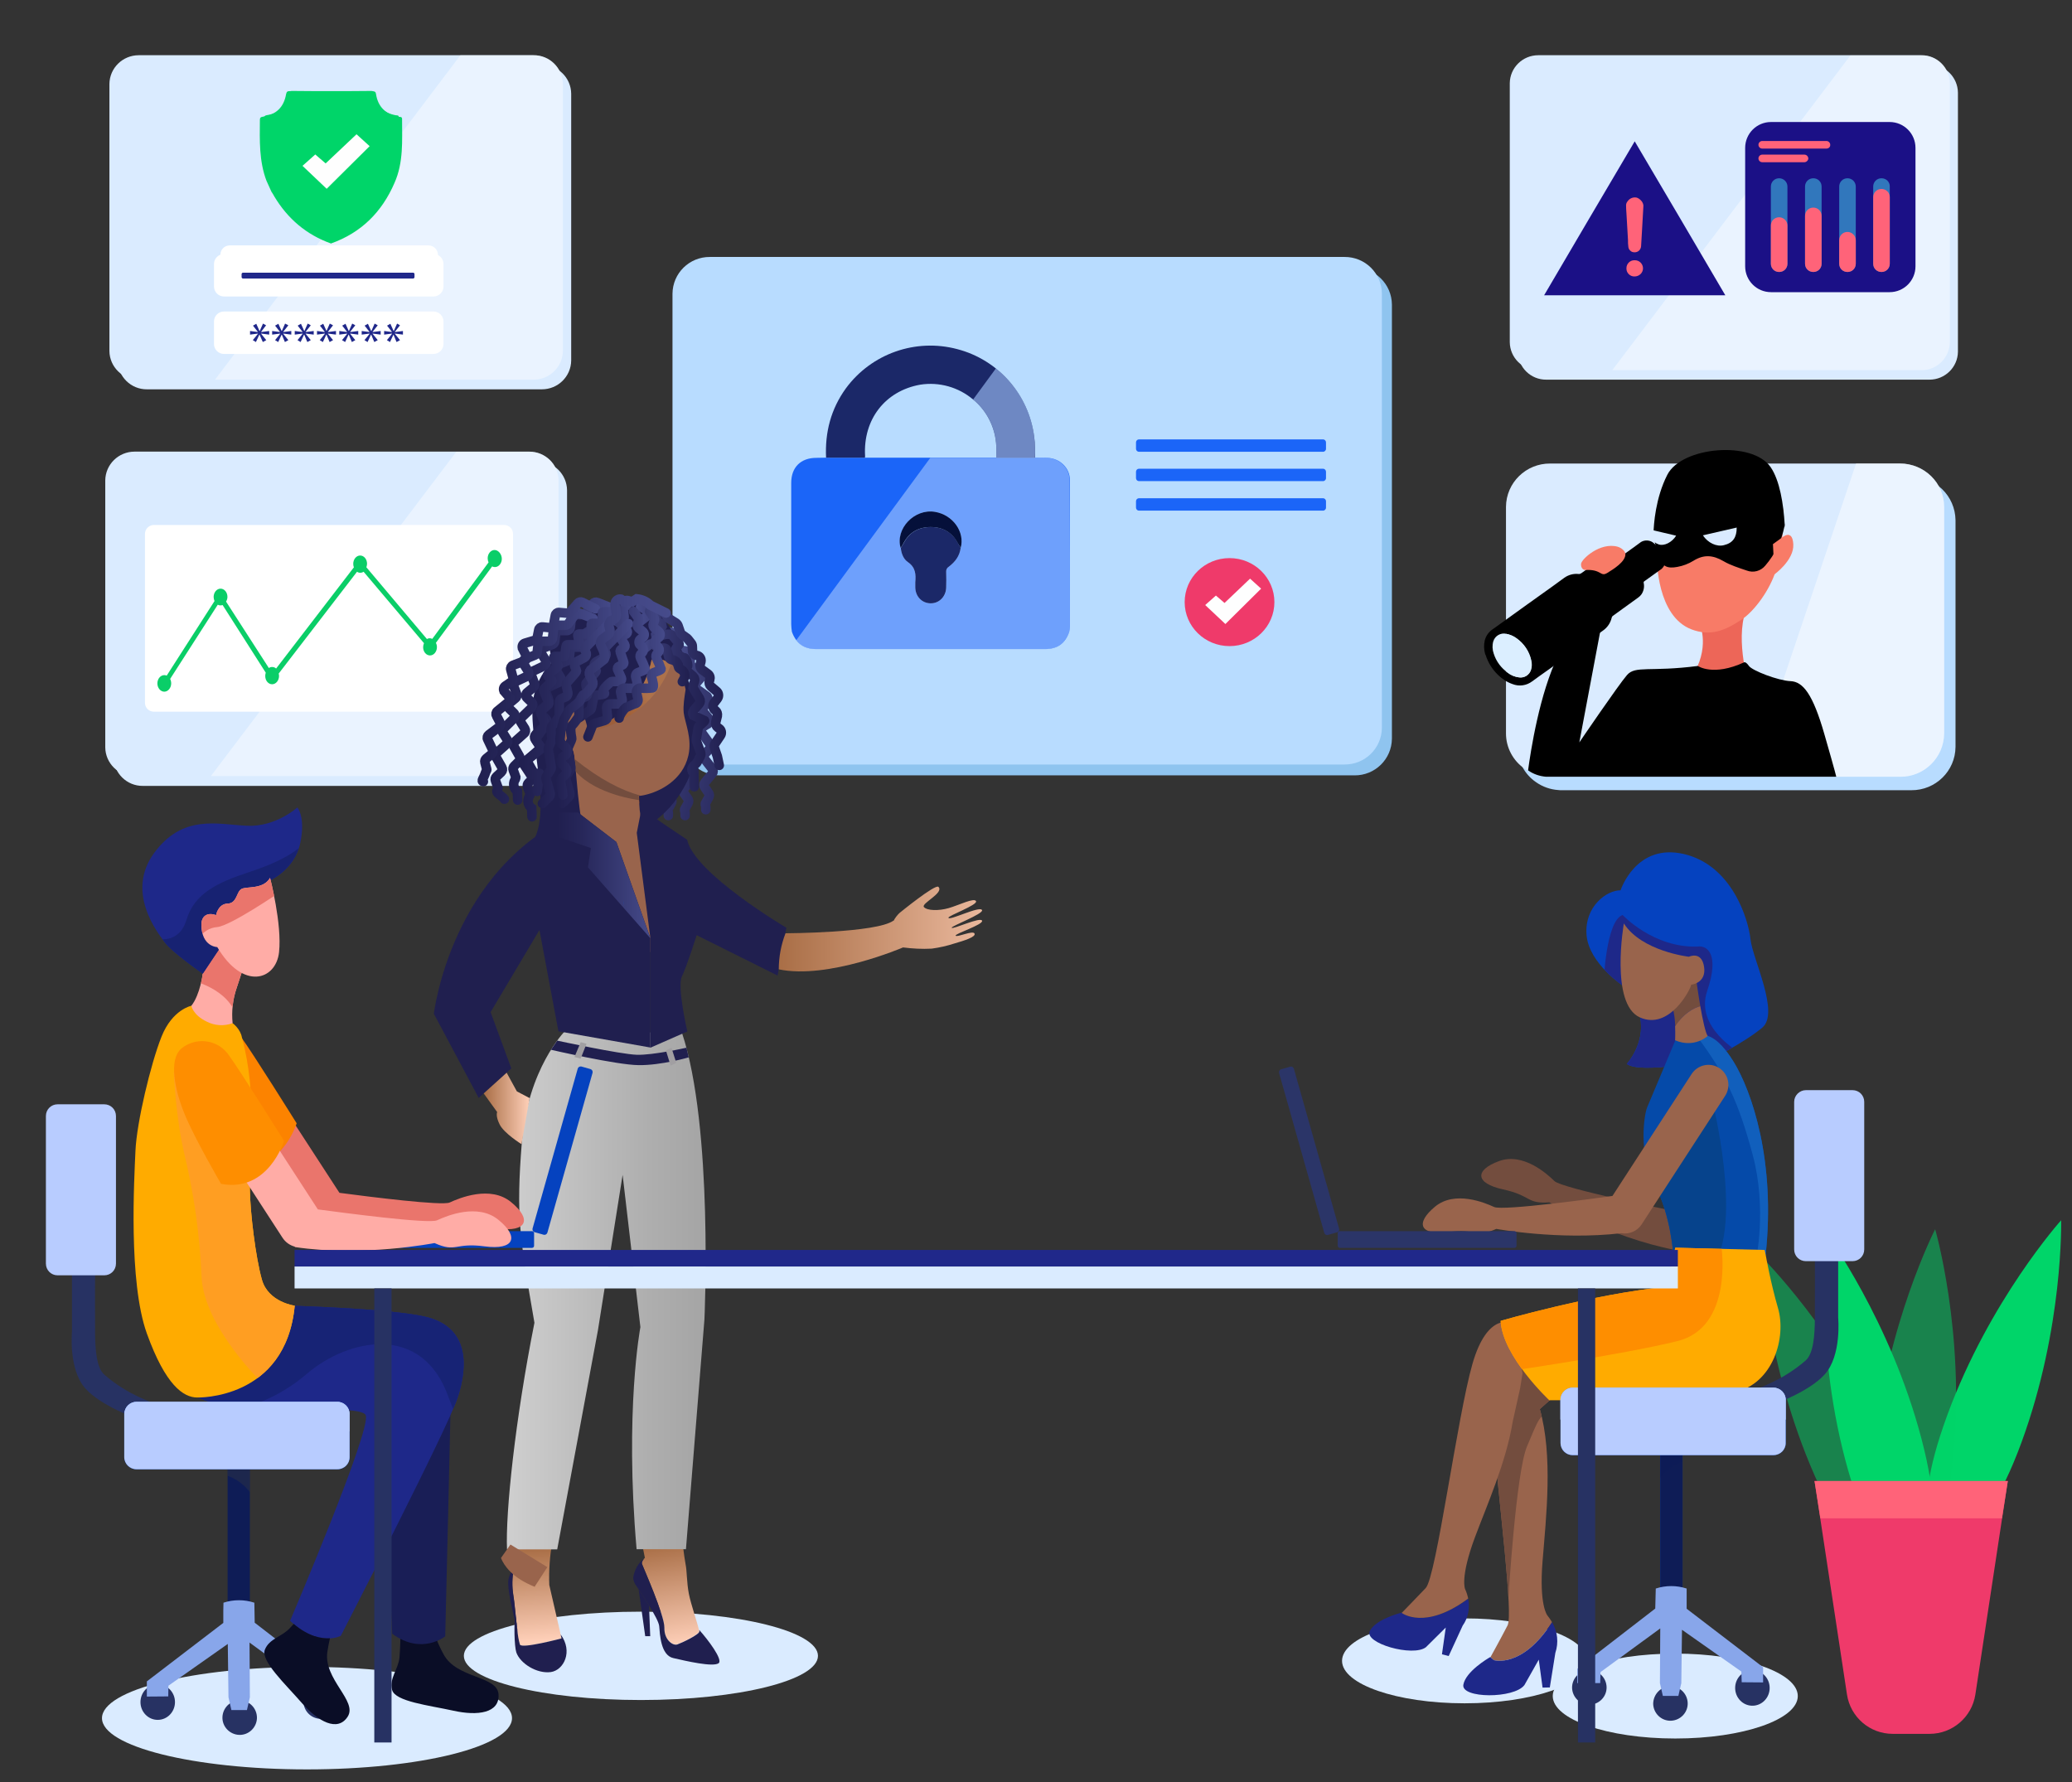 <svg xmlns="http://www.w3.org/2000/svg" xmlns:xlink="http://www.w3.org/1999/xlink" id="Layer_1" x="0px" y="0px" viewBox="0 0 1200.7 1032.7" style="enable-background:new 0 0 1200.7 1032.7;" xml:space="preserve">
<rect x="0" y="0" width="1200.7" height="1032.7" fill="#333333" stroke="none"/>
<style type="text/css">
	.st0{fill:#DAEBFF;}
	.st1{opacity:0.42;fill:#FFFFFF;enable-background:new    ;}
	.st2{fill:#B7CAE5;}
	.st3{fill:#00D569;}
	.st4{fill:#FEFEFE;}
	.st5{fill:#FFFFFF;}
	.st6{fill:#20288A;}
	.st7{fill:#1B1086;}
	.st8{fill:#3177BC;}
	.st9{fill:#FF6379;}
	.st10{fill:#B8DCFF;}
	.st11{opacity:0.47;fill:#FFFFFF;enable-background:new    ;}
	.st12{fill:#ED6658;}
	.st13{fill:#F87B67;}
	.st14{fill:#DBEEFF;}
	.st15{fill:#8FC4EF;}
	.st16{fill:#1B65F8;}
	.st17{fill:#1B2868;}
	.st18{opacity:0.6;fill:#A6C8FF;enable-background:new    ;}
	.st19{fill:#05103A;}
	.st20{fill:#EF3A6A;}
	.st21{opacity:0.5;fill:#00D569;enable-background:new    ;}
	.st22{fill:none;stroke:url(#SVGID_1_);stroke-width:5.52;stroke-linecap:round;stroke-miterlimit:10;}
	.st23{fill:none;stroke:url(#SVGID_2_);stroke-width:5.52;stroke-linecap:round;stroke-miterlimit:10;}
	.st24{fill:none;stroke:url(#SVGID_3_);stroke-width:5.52;stroke-linecap:round;stroke-miterlimit:10;}
	.st25{fill:url(#SVGID_4_);}
	.st26{fill:url(#SVGID_5_);}
	.st27{fill:url(#SVGID_6_);}
	.st28{fill:url(#SVGID_7_);}
	.st29{fill:url(#SVGID_8_);}
	.st30{fill:#734D3E;}
	.st31{fill:url(#SVGID_9_);}
	.st32{fill:url(#SVGID_10_);}
	.st33{fill:#201F4F;}
	.st34{fill:url(#SVGID_11_);}
	.st35{fill:url(#SVGID_12_);}
	.st36{fill:url(#SVGID_13_);}
	.st37{fill:url(#SVGID_14_);}
	.st38{fill:#A19FA2;}
	.st39{fill:url(#SVGID_15_);}
	.st40{fill:none;stroke:url(#SVGID_16_);stroke-width:5.52;stroke-linecap:round;stroke-miterlimit:10;}
	.st41{fill:none;stroke:url(#SVGID_17_);stroke-width:5.52;stroke-linecap:round;stroke-miterlimit:10;}
	.st42{fill:none;stroke:url(#SVGID_18_);stroke-width:5.52;stroke-linecap:round;stroke-miterlimit:10;}
	.st43{fill:none;stroke:url(#SVGID_19_);stroke-width:5.52;stroke-linecap:round;stroke-miterlimit:10;}
	.st44{fill:none;stroke:url(#SVGID_20_);stroke-width:5.52;stroke-linecap:round;stroke-miterlimit:10;}
	.st45{fill:none;stroke:url(#SVGID_21_);stroke-width:5.52;stroke-linecap:round;stroke-miterlimit:10;}
	.st46{fill:none;stroke:url(#SVGID_22_);stroke-width:5.52;stroke-linecap:round;stroke-miterlimit:10;}
	.st47{fill:none;stroke:url(#SVGID_23_);stroke-width:5.52;stroke-linecap:round;stroke-miterlimit:10;}
	.st48{fill:none;stroke:url(#SVGID_24_);stroke-width:5.52;stroke-linecap:round;stroke-miterlimit:10;}
	.st49{fill:none;stroke:url(#SVGID_25_);stroke-width:5.52;stroke-linecap:round;stroke-miterlimit:10;}
	.st50{fill:none;stroke:url(#SVGID_26_);stroke-width:5.52;stroke-linecap:round;stroke-miterlimit:10;}
	.st51{fill:none;stroke:url(#SVGID_27_);stroke-width:5.52;stroke-linecap:round;stroke-miterlimit:10;}
	.st52{fill:none;stroke:url(#SVGID_28_);stroke-width:5.52;stroke-linecap:round;stroke-miterlimit:10;}
	.st53{fill:none;stroke:url(#SVGID_29_);stroke-width:5.52;stroke-linecap:round;stroke-miterlimit:10;}
	.st54{fill:#99644C;}
	.st55{fill:#0054FC;}
	.st56{fill:#0542BF;}
	.st57{clip-path:url(#SVGID_31_);}
	.st58{fill:#1E2889;}
	.st59{fill:#054AA9;}
	.st60{clip-path:url(#SVGID_33_);}
	.st61{fill:#06438C;}
	.st62{fill:#115FBC;}
	.st63{clip-path:url(#SVGID_35_);}
	.st64{fill:#FFAB00;}
	.st65{clip-path:url(#SVGID_37_);}
	.st66{fill:#FE8E00;}
	.st67{fill:#0E1C56;}
	.st68{clip-path:url(#SVGID_39_);}
	.st69{opacity:0.35;fill:#0E1C56;enable-background:new    ;}
	.st70{fill:#273263;}
	.st71{fill:#88A6EA;}
	.st72{fill:#B8CCFF;}
	.st73{clip-path:url(#SVGID_41_);}
	.st74{fill:#2B3568;}
	.st75{fill:#0A0D26;}
	.st76{fill:#191E56;}
	.st77{clip-path:url(#SVGID_43_);}
	.st78{fill:#172375;}
	.st79{fill:#EA756C;}
	.st80{fill:#FC8300;}
	.st81{clip-path:url(#SVGID_45_);}
	.st82{fill:#FF9E22;}
	.st83{fill:#FFACA6;}
	.st84{clip-path:url(#SVGID_47_);}
	.st85{clip-path:url(#SVGID_49_);}
	.st86{fill:#172272;}
	.st87{clip-path:url(#SVGID_51_);}
	.st88{clip-path:url(#SVGID_53_);}
	.st89{opacity:0.35;fill:#393D3C;enable-background:new    ;}
	.st90{clip-path:url(#SVGID_55_);}
	.st91{fill:none;}
	.st92{fill:#0ACE68;}
</style>
<path class="st0" d="M1134.6,53.7v150.1c-0.1,9-7.5,16.2-16.5,16.2c0,0,0,0,0,0h-222c-9,0.1-16.4-7.1-16.5-16.1c0,0,0,0,0,0V53.7  c0.1-9,7.5-16.3,16.5-16.2c0,0,0,0,0,0h222.1C1127.1,37.4,1134.5,44.7,1134.6,53.7C1134.6,53.7,1134.6,53.7,1134.6,53.7z"></path>
<path class="st0" d="M1129.9,48.2v150.1c-0.1,9-7.5,16.3-16.5,16.2c0,0,0,0,0,0h-222c-9,0.1-16.4-7.2-16.5-16.2V48.2  c0.1-9,7.5-16.2,16.5-16.2c0,0,0,0,0,0h222C1122.4,31.9,1129.8,39.2,1129.9,48.2C1129.9,48.2,1129.9,48.2,1129.9,48.2z"></path>
<path class="st1" d="M1129.9,48.2v150.1c-0.1,9-7.5,16.3-16.5,16.2c0,0,0,0,0,0H934.3l138-182.4h41.1  C1122.4,31.9,1129.8,39.1,1129.9,48.2C1129.9,48.2,1129.9,48.2,1129.9,48.2z"></path>
<circle class="st2" cx="534.7" cy="382.9" r="24.1"></circle>
<path class="st0" d="M331,54.3v154.6c-0.1,9.3-7.7,16.7-17,16.7c0,0,0,0,0,0H85.2c-9.3,0.1-16.9-7.4-17-16.6V54.3  c0.1-9.3,7.7-16.7,17-16.7c0,0,0,0,0,0H314C323.3,37.6,330.9,45,331,54.3C331,54.3,331,54.3,331,54.3z"></path>
<path class="st0" d="M326.2,48.7v154.6c-0.1,9.3-7.7,16.7-17,16.7c0,0,0,0,0,0H80.4c-9.3,0.1-16.9-7.4-17-16.6V48.7  c0.1-9.3,7.7-16.7,17-16.7c0,0,0,0,0,0h228.7C318.4,31.9,326,39.3,326.2,48.7C326.2,48.6,326.2,48.7,326.2,48.7z"></path>
<path class="st3" d="M231.1,68c0-1.3-0.8-1.1-1.7-1.2c-7.2-1.3-11.5-5.5-12.6-12.6c-0.2-1.3-0.7-1.5-1.8-1.5  c-7.7,0.1-15.3,0.1-22.9,0.1s-15.1,0-22.6-0.1c-1.2,0-1.8,0.2-2,1.6c-1.2,7.2-5.4,11.3-12.7,12.4c-1.4,0.2-1.7,0.7-1.7,1.9  c-0.1,11.2-0.5,22.5,3.6,33.3l2.7,6.1c0.5,0.9,1.1,1.7,1.6,2.6c7,12,18,21.2,31.1,25.8c16.8-5.9,28-17.4,34.9-33.3  C231.9,91.8,231,79.9,231.1,68z"></path>
<polygon class="st4" points="183.4,87.5 189.1,92.4 206,76.4 213.2,82.9 189.7,106.4 176.3,93.8 "></polygon>
<path class="st5" d="M133.2,142.2h115.1c3,0,5.5,2.5,5.5,5.5V160c0,3-2.5,5.5-5.5,5.5H133.2c-3,0-5.5-2.5-5.5-5.5v-12.3  C127.7,144.6,130.1,142.2,133.2,142.2z"></path>
<path class="st6" d="M143.7,152.5h93.5c0.4,0,0.8,0.3,0.8,0.8v1.7c0,0.4-0.3,0.8-0.8,0.8h-93.5c-0.4,0-0.8-0.3-0.8-0.8v-1.7  C142.9,152.8,143.2,152.5,143.7,152.5z"></path>
<path class="st1" d="M326.2,48.7v154.6c-0.1,9.3-7.7,16.7-17,16.7c0,0,0,0,0,0H124.6L266.8,32h42.3C318.4,31.9,326,39.3,326.2,48.7  C326.2,48.6,326.2,48.7,326.2,48.7z"></path>
<path class="st0" d="M328.6,284.1v154.6c-0.1,9.3-7.7,16.7-17,16.7c0,0,0,0,0,0H82.8c-9.3,0.1-16.9-7.4-17-16.6V284.1  c0.1-9.3,7.7-16.7,17-16.7c0,0,0,0,0,0h228.8C320.9,267.3,328.5,274.8,328.6,284.1C328.6,284.1,328.6,284.1,328.6,284.1z"></path>
<path class="st0" d="M323.7,278.4V433c-0.1,9.3-7.7,16.7-17,16.7c0,0,0,0,0,0H78c-9.3,0.1-16.9-7.4-17-16.6V278.4  c0.1-9.3,7.7-16.7,17-16.7c0,0,0,0,0,0h228.7C316,261.7,323.6,269.1,323.7,278.4C323.7,278.4,323.7,278.4,323.7,278.4z"></path>
<path class="st1" d="M323.7,278.4V433c-0.1,9.3-7.7,16.7-17,16.7c0,0,0,0,0,0H122.2l142.2-187.9h42.3  C316,261.7,323.6,269.1,323.7,278.4z"></path>
<path class="st7" d="M1026.3,70.7h68.7c8.3,0,15,6.7,15,15v68.6c0,8.3-6.7,15-15,15h-68.7c-8.3,0-15-6.7-15-15V85.7  C1011.3,77.4,1018,70.7,1026.3,70.7z"></path>
<path class="st8" d="M1031,103.3L1031,103.3c-2.7,0-4.8,2.1-4.8,4.8c0,0,0,0,0,0v44.7c0,2.7,2.1,4.8,4.8,4.8l0,0l0,0  c2.7,0,4.8-2.1,4.8-4.8c0,0,0,0,0,0v-44.7C1035.8,105.4,1033.6,103.3,1031,103.3L1031,103.3z"></path>
<path class="st8" d="M1050.8,103.3L1050.8,103.3c-2.7,0-4.8,2.1-4.8,4.8c0,0,0,0,0,0v44.7c0,2.7,2.1,4.8,4.8,4.8l0,0l0,0  c2.7,0,4.8-2.1,4.8-4.8c0,0,0,0,0,0v-44.7C1055.6,105.4,1053.5,103.3,1050.8,103.3L1050.8,103.3z"></path>
<path class="st8" d="M1070.6,103.3L1070.6,103.3c-2.7,0-4.8,2.1-4.8,4.8c0,0,0,0,0,0v44.7c0,2.7,2.1,4.8,4.8,4.8c0,0,0,0,0,0l0,0  c2.7,0,4.8-2.1,4.8-4.8c0,0,0,0,0,0v-44.7C1075.4,105.4,1073.2,103.3,1070.6,103.3L1070.6,103.3z"></path>
<path class="st8" d="M1090.3,103.3L1090.3,103.3c-2.7,0-4.8,2.1-4.8,4.8c0,0,0,0,0,0v44.7c0,2.7,2.1,4.8,4.8,4.8l0,0l0,0  c2.7,0,4.8-2.1,4.8-4.8c0,0,0,0,0,0v-44.7C1095.2,105.4,1093,103.3,1090.3,103.3C1090.3,103.3,1090.3,103.3,1090.3,103.3z"></path>
<path class="st9" d="M1031,125.9L1031,125.9c-2.7,0-4.8,2.1-4.8,4.8c0,0,0,0,0,0v22.1c0,2.7,2.1,4.8,4.8,4.8l0,0l0,0  c2.7,0,4.8-2.1,4.8-4.8c0,0,0,0,0,0v-22.1C1035.8,128.1,1033.6,125.9,1031,125.9L1031,125.9z"></path>
<path class="st9" d="M1050.8,120.3L1050.8,120.3c-2.7,0-4.8,2.1-4.8,4.8c0,0,0,0,0,0v27.7c0,2.7,2.1,4.8,4.8,4.8l0,0l0,0  c2.7,0,4.8-2.1,4.8-4.8c0,0,0,0,0,0v-27.7C1055.6,122.4,1053.5,120.3,1050.8,120.3L1050.8,120.3z"></path>
<path class="st9" d="M1070.6,134.4L1070.6,134.4c-2.7,0-4.8,2.1-4.8,4.8c0,0,0,0,0,0v13.6c0,2.7,2.1,4.8,4.8,4.8c0,0,0,0,0,0l0,0  c2.7,0,4.8-2.1,4.8-4.8c0,0,0,0,0,0v-13.6C1075.4,136.6,1073.2,134.4,1070.6,134.4L1070.6,134.4z"></path>
<path class="st9" d="M1090.3,109.5L1090.3,109.5c-2.7,0-4.8,2.1-4.8,4.8c0,0,0,0,0,0v38.5c0,2.7,2.1,4.8,4.8,4.8l0,0l0,0  c2.7,0,4.8-2.1,4.8-4.8c0,0,0,0,0,0v-38.5C1095.2,111.7,1093,109.5,1090.3,109.5C1090.3,109.5,1090.3,109.5,1090.3,109.5z"></path>
<path class="st9" d="M1058.4,86.1h-37.2c-1.2,0-2.2-1-2.2-2.2l0,0c0-1.2,1-2.2,2.2-2.2h37.2c1.2,0,2.2,1,2.2,2.2c0,0,0,0,0,0l0,0  C1060.7,85.1,1059.7,86.1,1058.4,86.1z"></path>
<path class="st9" d="M1045.6,94h-24.4c-1.2,0-2.2-1-2.2-2.2l0,0c0-1.2,1-2.2,2.2-2.2c0,0,0,0,0,0h24.4c1.2,0,2.2,0.9,2.3,2.2  c0,0,0,0.1,0,0.1l0,0C1047.8,93,1046.8,94,1045.6,94z"></path>
<polygon class="st7" points="947.3,81.9 973.6,126.5 999.8,171.1 947.3,171.1 894.8,171.1 921,126.5 "></polygon>
<path class="st9" d="M952.3,119.9l-0.8,14.1c-0.2,2.9-0.3,5.7-0.5,8.6c-0.1,2.1-1.8,3.7-3.9,3.6c-0.4,0-0.8-0.1-1.2-0.2  c-1.3-0.5-2.2-1.7-2.3-3.1c-0.2-1.3-0.2-2.6-0.2-3.9c-0.3-5.2-0.6-10.3-0.9-15.5c-0.1-1.4-0.2-2.7-0.2-4.1c-0.1-1,0.2-2,0.9-2.8  c1.2-1.7,3.2-2.5,5.2-2.1C950.2,115,952.7,117.3,952.3,119.9z"></path>
<path class="st9" d="M942.5,155.4c0-2.5,2-4.6,4.6-4.6c0.1,0,0.2,0,0.3,0c2.6,0,4.7,2.1,4.7,4.7c0,2.6-2.2,4.7-4.9,4.7  c-2.5,0.1-4.7-2-4.7-4.5c0,0,0,0,0,0l0,0V155.4z"></path>
<path class="st10" d="M1133.2,301.4v131.4c-0.1,14-11.6,25.2-25.6,25.1H904.9c-0.6,0-1.3,0-1.9-0.1c-4.6-0.3-9.1-1.9-12.8-4.5  c-6.8-4.6-10.9-12.3-10.9-20.5V301.4c0.1-14,11.6-25.3,25.6-25.1h202.6C1121.6,276.2,1133,287.4,1133.2,301.4  C1133.2,301.4,1133.2,301.4,1133.2,301.4z"></path>
<path class="st0" d="M1126.6,293.7V425c-0.1,14-11.6,25.3-25.6,25.1c0,0,0,0,0,0H898.3c-0.6,0-1.3,0-1.9-0.1  c-4.6-0.3-9-1.9-12.8-4.5c-6.8-4.6-10.9-12.3-10.9-20.5V293.7c0.1-14,11.6-25.2,25.6-25.1c0,0,0,0,0,0H1101  C1115.1,268.6,1126.6,279.8,1126.6,293.7z"></path>
<path class="st11" d="M1126.6,293.7V425c-0.1,14-11.6,25.3-25.6,25.1c0,0,0,0,0,0h-86.5l61.1-181.6h25.3  C1115.1,268.6,1126.6,279.8,1126.6,293.7z"></path>
<path class="st12" d="M984.6,360.7c0,0,6.3,12.2-2.4,28.5s30.9,6.5,30.9,6.5s-8.5-28.7,0-45.1S984.6,360.7,984.6,360.7z"></path>
<path class="st13" d="M960.2,324.1c0,0-0.2,32.9,20,40.6c11.1,4.2,19.5,0.6,28.8-5.5c7.7-5,16.8-17.6,20.2-28.9  c5.1-16.5,4.2-35.1,4.2-35.1L960.2,324.1z"></path>
<path d="M1064.1,450.1H896c-3.8-0.3-7.4-1.5-10.5-3.7c1.5-11.1,6.6-44.5,17.5-66.7c13.2-26.9,27.4-30.2,27.4-30.2l-15.2,80.7  c0,0,22.5-33.1,27.6-39c4.9-5.7,13.3-1.7,41.1-5.3c0,0,8.8,6.2,26.8-2.1c0,0,0.9-0.6,2.8,2.1s16.9,8.5,24.1,8.8s12.9,7.4,19.6,30.7  S1064.1,450.1,1064.1,450.1z"></path>
<path d="M1034.2,304.4l0.1-0.6h-0.1c-0.7-11.6-2.8-25.4-8.2-33.2c-10.6-15.3-51.4-11.9-59.8,4.5c-6.9,13.5-7.9,28.9-8,33.9  c-0.2,0.5-0.2,1-0.1,1.5c0.9,4.3,2,8.4,3.4,12.6c1.8,5.1,4.7,6.5,10.5,5.4c3.3-0.6,6.5-1.8,9.4-3.6c5.8-3.6,11.1-3.4,17.4,0.3  c3.9,2.3,8.7,3.8,13.4,5.4c3.9,1.5,8.2,0.3,10.8-2.9c5.5-6.4,9.3-14.1,11-22.4l0.2-0.3C1034.2,304.8,1034.2,304.6,1034.2,304.4z"></path>
<path class="st0" d="M956.4,306.9c0,4.3,0.9,7.3,4.9,8.6c3.1,1,7.6-1.2,10-5.1L956.4,306.9z"></path>
<path class="st0" d="M1006.4,305.7l-19.6,4.5c2.9,4.4,8,6.8,12.2,5.7C1004.4,314.6,1006.4,311.2,1006.4,305.7z"></path>
<path class="st13" d="M1032.8,311.4c0,0,5.9-5.2,6.4,4s-10.9,17.4-10.9,17.4l-0.9-17.5L1032.8,311.4z"></path>
<path d="M860.6,378.9c-0.7-2.5-0.8-5.2-0.2-7.8c0.7-2.7,2.4-5.1,4.8-6.6c6.5-4.7,13.1-9.4,19.6-14.1c4.9-3.5,9.8-7,14.7-10.5  c2.3-1.7,4.7-3.4,7-5.1c2.4-1.7,5.3-2.5,8.2-2.2c0.6,0.1,1.1-0.1,1.6-0.4c4.7-3.4,9.5-6.8,14.2-10.2c3.1-2.3,6.3-2.2,9.6-0.7  c0.3,0.2,0.7,0.1,1-0.1c3.3-2.4,6.6-4.7,9.8-7.1c2.1-1.3,4.9-1.2,6.9,0.2c1.6,1.2,3,2.8,4,4.5c0.9,1.2,1.7,2.5,2.4,3.8  c1,1.9,0.9,4.2-0.3,5.9c-0.5,0.7-1.1,1.3-1.8,1.7c-3,2.2-6.1,4.4-9.2,6.6c-0.4,0.2-0.5,0.6-0.4,1c0.5,2.3,0,4.7-1.3,6.6  c-0.5,0.7-1.1,1.3-1.8,1.8c-3,2.2-6,4.3-9,6.5c-2,1.4-3.9,2.8-5.8,4.2c-0.3,0.2-0.5,0.5-0.6,0.9c-0.7,3.1-2.5,5.8-5.1,7.6  c-4.6,3.2-9.1,6.5-13.6,9.8l-18.9,13.5c-2.8,2-5.7,4-8.5,6.1c-3.3,2.5-7.6,3.1-11.4,1.6c-3.2-1.1-6.1-3-8.5-5.4  c-3.3-3.2-5.7-7.1-7.1-11.5C860.7,379.3,860.7,379.1,860.6,378.9z M865.6,378.7c1.4,4.5,4.2,8.3,8,11.1c1.9,1.5,4.2,2.4,6.5,2.7  c3.1,0.5,6.1-1.4,7-4.5c0.5-1.7,0.5-3.6,0.1-5.3c-1.1-5.2-4.2-9.9-8.6-12.9c-1.7-1.3-3.7-2.1-5.8-2.5c-3.3-0.8-6.6,1.1-7.6,4.3  C864.6,373.9,864.7,376.4,865.6,378.7L865.6,378.7z"></path>
<path class="st14" d="M865.6,378.7c-0.8-2.3-0.9-4.8-0.2-7.1c1-3.2,4.3-5.1,7.6-4.3c2.1,0.4,4,1.2,5.8,2.5c4.4,3.1,7.5,7.7,8.6,12.9  c0.4,1.8,0.4,3.6-0.1,5.3c-0.9,3.1-3.9,5-7,4.5c-2.4-0.3-4.6-1.2-6.5-2.7C869.9,387.1,867,383.2,865.6,378.7z"></path>
<path class="st13" d="M916.2,326.7c0.3-2.7,11-12.7,21.2-9.9c2.4,0.7,4.4,2.6,4.5,4.2c0.2,4.5-7.1,8.9-10.5,11  c-4.1,2.5-3.2-2.2-12.5-1.7C917.6,330.4,916,329.3,916.2,326.7z"></path>
<path class="st15" d="M806.6,176.5V428c-0.1,11.9-9.8,21.4-21.7,21.3c0,0,0,0,0,0H417.2c-11.9,0.1-21.6-9.4-21.7-21.3V176.5  c0.1-11.9,9.8-21.4,21.7-21.3H785C796.8,155.1,806.5,164.6,806.6,176.5z"></path>
<path class="st10" d="M800.8,170.2v251.5c-0.1,11.9-9.8,21.4-21.7,21.3c0,0,0,0,0,0H411.4c-11.9,0.1-21.6-9.4-21.7-21.3V170.2  c0.1-11.9,9.8-21.4,21.7-21.3h367.7C791,148.8,800.7,158.3,800.8,170.2C800.8,170.2,800.8,170.2,800.8,170.2z"></path>
<path class="st16" d="M620,278.2c0-7.1-5.9-12.7-13.1-12.9c-2.3,0-4.7-0.1-7-0.1H478.7c-1.9,0-3.7,0.1-5.6,0.1  c-9.1,0-14.6,5.5-14.6,14.5v81.9c0,1.5,0.2,2.9,0.4,4.4c0.6,1.7,1.4,3.3,2.5,4.8c2.6,3.5,6.4,5.2,11.6,5.2h132.5  c7.2,0,11.7-3.1,14.1-10c0.2-1,0.3-2,0.4-3C620,334.9,620,306.6,620,278.2z M556.7,317.5c-0.6,4.7-3.2,8.1-6.9,10.9  c-1,0.6-1.6,1.7-1.5,2.9c0.1,3,0.1,6.1,0,9.1c0.1,5-3.8,9.1-8.8,9.2c-0.1,0-0.2,0-0.3,0c-4.9-0.1-8.7-4-8.8-9.2c0-1,0-2,0-3  c0.4-4.6,0.2-8.6-4.3-11.7c-2.5-1.7-3.8-4.9-4.1-8.2c-3.2-11.1,8-22.9,19.9-20.9C552.2,298.3,559.3,308.3,556.7,317.5L556.7,317.5z"></path>
<path class="st17" d="M599.8,265.3h-22.4c0-0.5,0-1-0.1-1.6c0.2-3.1,0.1-6.3-0.4-9.4c-1.4-8.9-6-17.1-13-22.8  c-8.5-7.2-19.7-10.3-30.6-8.6c-20.4,3.6-33.2,20.2-32,41.3c0,0.4,0,0.7-0.1,1h-22.5c-0.7-14.7,2.8-28.2,11.5-40.2  c14.8-20.1,40.4-29.1,64.5-22.7c23.8,6.2,41.5,26.3,44.6,50.8C599.9,257.2,599.7,261.2,599.8,265.3z"></path>
<path class="st18" d="M620,363.2c-0.1,1-0.2,2-0.4,3c-2.5,6.8-6.9,10-14.1,10H473c-5.2,0-9-1.7-11.6-5.2l77.7-105.7h38.3  c0-0.5,0-1-0.1-1.6c0.2-3.1,0.1-6.3-0.4-9.4c-1.4-9-6-17.1-13-22.8l13.2-18c12.3,9.8,20.3,24,22.2,39.6c0.4,4,0.5,8.1,0.4,12.1  c2.3,0,4.7,0,7,0.1c7.2,0.2,13.1,5.8,13.1,12.9C620,306.6,620,334.9,620,363.2z"></path>
<path class="st17" d="M556.7,317.5c-0.6,4.7-3.2,8.1-6.9,10.9c-1,0.6-1.6,1.7-1.5,2.9c0.1,3,0.1,6.1,0,9.1c-0.1,5.3-4.1,9.3-9.1,9.2  s-8.7-4-8.8-9.2c0-1,0-2,0-3c0.4-4.6,0.2-8.6-4.3-11.7c-2.5-1.7-3.8-4.9-4.1-8.2c0.6-0.9,1.2-1.9,1.7-2.8c3.3-6.3,8.8-9.3,15.7-9.3  s12.4,3,15.7,9.3C555.5,315.6,556.1,316.5,556.7,317.5z"></path>
<path class="st19" d="M556.7,317.5c-0.6-0.9-1.2-1.9-1.7-2.8c-3.3-6.3-8.8-9.3-15.7-9.3s-12.4,3-15.7,9.3c-0.5,1-1.1,1.9-1.7,2.8  c-3.2-11.1,8-22.9,19.9-20.9C552.2,298.3,559.3,308.3,556.7,317.5z"></path>
<ellipse class="st20" cx="712.5" cy="348.9" rx="26" ry="25.5"></ellipse>
<polygon class="st4" points="704.6,345.1 709.6,349.4 724.4,335.3 730.8,341.1 710.1,361.6 698.4,350.6 "></polygon>
<path class="st16" d="M660,254.6h106.7c0.9,0,1.7,0.8,1.7,1.7v3.8c0,0.9-0.8,1.7-1.7,1.7H660c-0.9,0-1.7-0.8-1.7-1.7v-3.8  C658.3,255.4,659.1,254.6,660,254.6z"></path>
<path class="st16" d="M660,271.6h106.7c0.9,0,1.7,0.8,1.7,1.7v3.8c0,0.9-0.8,1.7-1.7,1.7H660c-0.9,0-1.7-0.8-1.7-1.7v-3.8  C658.3,272.4,659.1,271.6,660,271.6z"></path>
<path class="st16" d="M660,288.7h106.7c0.9,0,1.7,0.8,1.7,1.7v3.8c0,0.9-0.8,1.7-1.7,1.7H660c-0.9,0-1.7-0.8-1.7-1.7v-3.8  C658.3,289.5,659.1,288.7,660,288.7z"></path>
<path class="st3" d="M1171.4,835.9c-24.5,66.8-45.8,54.7-45.8,54.7s-21.7-3.7,2.8-70.5c24.5-66.8,66-113,66-113  S1195.9,769.1,1171.4,835.9z"></path>
<path class="st21" d="M1132,842.7c-6.7,70.8-30.4,64.6-30.4,64.6s-21.9,1.9-15.2-68.9c6.7-70.8,35-126.1,35-126.1  S1138.7,771.8,1132,842.7z"></path>
<path class="st21" d="M1093.6,836.8c28.7,65.1,5,71.2,5,71.2s-18.2,12.4-46.9-52.7s-31-127.1-31-127.1S1064.9,771.7,1093.6,836.8z"></path>
<path class="st3" d="M1113.5,833.8c18.1,68.8-6.2,71.1-6.2,71.1s-20,9.4-38.1-59.4c-18.1-68.8-10.6-130.4-10.6-130.4  S1095.4,765,1113.5,833.8z"></path>
<path class="st20" d="M1163.5,858.2l-3.4,22.2l-15.4,101.5c-2,13.1-13.3,22.8-26.5,22.8h-21.4c-13.3,0-24.5-9.7-26.5-22.8  l-15.4-101.5l-3.4-22.2H1163.5z"></path>
<polygon class="st9" points="1163.5,858.2 1160.1,879.8 1054.9,879.8 1051.5,858.2 "></polygon>
<ellipse class="st0" cx="177.9" cy="995.6" rx="118.8" ry="29.7"></ellipse>
<ellipse class="st0" cx="371.4" cy="959.5" rx="102.6" ry="25.6"></ellipse>
<ellipse class="st0" cx="848.7" cy="962.4" rx="71" ry="24.6"></ellipse>
<ellipse class="st0" cx="970.8" cy="982.8" rx="71" ry="24.6"></ellipse>
<linearGradient id="SVGID_1_" gradientUnits="userSpaceOnUse" x1="-3942.488" y1="994.026" x2="-3880.408" y2="994.026" gradientTransform="matrix(-0.99 -0.17 0.17 -0.99 -3638.32 739.53)">
	<stop offset="0" style="stop-color:#201F4F"></stop>
	<stop offset="0.26" style="stop-color:#27275A"></stop>
	<stop offset="0.72" style="stop-color:#393C76"></stop>
	<stop offset="1" style="stop-color:#464B8B"></stop>
</linearGradient>
<path class="st22" d="M359.5,363l8.3-1.7c0.9-0.2,1.9,0.3,2.3,1.1l3,6c0.3,0.6,0.9,1,1.5,1.1l4.6,0.8c1.1,0.2,1.8,1.1,1.7,2.2  l-0.4,5.5c-0.1,1.1,0.7,2,1.7,2.2l4.2,0.7c1,0.2,1.8,1.1,1.7,2.2l-0.2,4.6c0,0.8,0.3,1.5,1,1.9l5,3.1c1,0.6,1.3,1.9,0.7,2.9  c-0.1,0.1-0.1,0.2-0.2,0.3l-3.2,3.7c-0.8,0.9-0.7,2.2,0.2,3c0.1,0.1,0.1,0.1,0.2,0.1l5.8,4.1c0.9,0.6,1.1,1.8,0.6,2.8l-2.5,4.2  c-0.4,0.8-0.4,1.7,0.2,2.4l3,3.6c0.7,0.9,0.6,2.2-0.2,2.9c-0.1,0-0.1,0.1-0.2,0.1l-3.2,2.1c-1,0.6-1.2,1.9-0.6,2.9c0,0,0,0,0,0.1  l4.9,6.8c0.6,0.8,0.5,1.9-0.1,2.6l-3,3.3c-0.7,0.7-0.7,1.9-0.1,2.6l4.6,5.9c0.6,0.8,0.6,1.9,0,2.6l-4.4,5.3  c-0.6,0.7-0.6,1.8-0.1,2.6l2.4,3.4c0.5,0.7,0.5,1.5,0.1,2.3l-2.1,3.8c-0.2,0.3,0.2,0.9,0.3,1.8c0,0.6,0,1.1,0,1.7"></path>
<linearGradient id="SVGID_2_" gradientUnits="userSpaceOnUse" x1="-3932.918" y1="992.391" x2="-3870.852" y2="992.391" gradientTransform="matrix(-0.99 -0.17 0.17 -0.99 -3638.32 739.53)">
	<stop offset="0" style="stop-color:#201F4F"></stop>
	<stop offset="0.26" style="stop-color:#27275A"></stop>
	<stop offset="0.72" style="stop-color:#393C76"></stop>
	<stop offset="1" style="stop-color:#464B8B"></stop>
</linearGradient>
<path class="st23" d="M349.8,363l8.3-1.7c0.9-0.2,1.9,0.3,2.3,1.1l3,6c0.3,0.6,0.9,1,1.5,1.1l4.6,0.8c1.1,0.2,1.8,1.1,1.7,2.2  l-0.4,5.5c-0.1,1.1,0.7,2,1.7,2.2l4.2,0.7c1,0.2,1.8,1.1,1.7,2.2l-0.2,4.6c0,0.8,0.3,1.5,1,1.9l5,3.1c1,0.6,1.3,1.9,0.7,2.9  c-0.1,0.1-0.1,0.2-0.2,0.3l-3.2,3.7c-0.8,0.9-0.7,2.2,0.2,3c0.1,0.1,0.1,0.1,0.2,0.1l5.8,4.1c0.9,0.6,1.1,1.8,0.6,2.8l-2.5,4.2  c-0.4,0.8-0.4,1.7,0.2,2.4l3,3.6c0.7,0.9,0.6,2.2-0.2,2.9c-0.1,0-0.1,0.1-0.2,0.1l-3.2,2.1c-1,0.6-1.2,1.9-0.6,2.9c0,0,0,0,0,0.1  l4.9,6.8c0.6,0.8,0.5,1.9-0.1,2.6l-3,3.3c-0.7,0.7-0.7,1.9-0.1,2.6l4.6,5.9c0.6,0.8,0.6,1.9,0,2.6l-4.4,5.3  c-0.6,0.7-0.6,1.8-0.1,2.6l2.4,3.4c0.5,0.7,0.5,1.5,0.1,2.3l-2.1,3.8c-0.2,0.3,0.2,0.9,0.3,1.8c0,0.6,0,1.1,0,1.7"></path>
<linearGradient id="SVGID_3_" gradientUnits="userSpaceOnUse" x1="-3953.711" y1="999.446" x2="-3891.633" y2="999.446" gradientTransform="matrix(-0.99 -0.17 0.17 -0.99 -3638.32 739.53)">
	<stop offset="0" style="stop-color:#201F4F"></stop>
	<stop offset="0.26" style="stop-color:#27275A"></stop>
	<stop offset="0.72" style="stop-color:#393C76"></stop>
	<stop offset="1" style="stop-color:#464B8B"></stop>
</linearGradient>
<path class="st24" d="M371.5,359.5l8.3-1.7c0.9-0.2,1.9,0.3,2.3,1.1l3,6c0.3,0.6,0.9,1,1.5,1.1l4.6,0.8c1.1,0.2,1.8,1.1,1.7,2.2  l-0.4,5.5c-0.1,1.1,0.7,2,1.7,2.2l4.2,0.7c1,0.2,1.8,1.1,1.7,2.2l-0.2,4.6c0,0.8,0.3,1.5,1,1.9l5,3.1c1,0.6,1.3,1.9,0.7,2.9  c-0.1,0.1-0.1,0.2-0.2,0.3l-3.2,3.7c-0.8,0.9-0.7,2.2,0.2,3c0.1,0.1,0.1,0.1,0.2,0.1l5.8,4.1c0.9,0.6,1.1,1.8,0.6,2.8l-2.5,4.2  c-0.4,0.8-0.4,1.7,0.2,2.4l3,3.6c0.7,0.9,0.6,2.2-0.2,2.9c-0.1,0-0.1,0.1-0.2,0.1l-3.2,2.1c-1,0.6-1.2,1.9-0.6,2.9c0,0,0,0,0,0.1  l4.9,6.8c0.6,0.8,0.5,1.9-0.1,2.6l-3,3.3c-0.7,0.7-0.7,1.9-0.1,2.6l4.6,5.9c0.6,0.8,0.6,1.9,0,2.6l-4.4,5.3  c-0.6,0.7-0.6,1.8-0.1,2.6l2.4,3.5c0.5,0.7,0.5,1.5,0.1,2.3l-2.1,3.8c-0.2,0.3,0.2,0.9,0.3,1.8c0,0.6,0,1.1,0,1.7"></path>
<linearGradient id="SVGID_4_" gradientUnits="userSpaceOnUse" x1="343.226" y1="539.2" x2="363.097" y2="648.126" gradientTransform="matrix(1 0 0 -1 0 1032)">
	<stop offset="0.28" style="stop-color:#201F4F"></stop>
	<stop offset="1" style="stop-color:#201F4F"></stop>
</linearGradient>
<path class="st25" d="M389.5,381.8c-28.2-24.6-72.9-10.9-80,20.8c-5.3,22.3,13.2,71.6-3.2,88.2c-0.4,1.2-0.6,2.4-0.8,3.6  c0,1.5,62.5-20.5,71.8-17.1C410,455,413.7,404.8,389.5,381.8z"></path>
<linearGradient id="SVGID_5_" gradientUnits="userSpaceOnUse" x1="289.82" y1="617.967" x2="380.252" y2="659.827" gradientTransform="matrix(1 0 0 -1 0 1032)">
	<stop offset="0.28" style="stop-color:#201F4F"></stop>
	<stop offset="1" style="stop-color:#201F4F"></stop>
</linearGradient>
<path class="st26" d="M398.1,394.5c-0.2,1.7-0.4,3.4-0.6,5c-2.3-8.6-17-18.4-33.7-16.9c0,0,0,2-3.2,2.6c-3.2,0.6-4.5-3.4-5.3,0  c-0.8,3.4-0.7,7.9-4.5,7.9c-3.8,0-6.3,2.4-6.6,4.9c-0.3,2.4,6.1,11.2,2.9,13.4c-3.7,2.5-6.4,11.7-6.4,11.7s-2.9-21.4-14.4-8.9  c-0.8,2.3-1.5,4.6-2.1,6.9c-0.7-2.8,0.2-5.7,2.2-7.6c0.5-0.5,1.1-0.9,1.7-1.2c-1.8-5.7-2.7-11.6-2.8-17.6c0-3.3-7.4-15.4-6.6-18.8  c4.7-17.7,35.4-28.3,50.2-27.3S399.5,378,398.1,394.5z"></path>
<linearGradient id="SVGID_6_" gradientUnits="userSpaceOnUse" x1="-5959.42" y1="-255.953" x2="-5991.1" y2="-287.037" gradientTransform="matrix(-0.98 0.21 -0.21 -0.98 -5534.66 1459.25)">
	<stop offset="0" style="stop-color:#A04400"></stop>
	<stop offset="1" style="stop-color:#753200"></stop>
</linearGradient>
<path class="st27" d="M333.4,443.2c8.5,12.5,22,20.7,37.1,22.3l-0.1-2l-0.1-2.4c-10.6-3.1-23.3-10.5-38.1-25.9l0.3,0.4  c0.4,2.2,0.7,4.4,0.9,6.6C333.3,442.5,333.4,442.9,333.4,443.2z"></path>
<linearGradient id="SVGID_7_" gradientUnits="userSpaceOnUse" x1="399.94" y1="560.388" x2="317.093" y2="578.843" gradientTransform="matrix(1 0 0 -1 0 1032)">
	<stop offset="0" style="stop-color:#99644C"></stop>
	<stop offset="1" style="stop-color:#99644C"></stop>
</linearGradient>
<path class="st28" d="M398.9,437.8c-3.3,14.4-16.7,21-25.4,22.9c-0.8,0.2-1.6,0.3-2.3,0.4c-0.4,0-0.7,0.1-1,0.1l0.1,2.4l0.2,3.1  l0.2,2.8l11.8,78.5c0.5,2-0.7,3.9-2.7,4.4c-1,0.2-2.1,0-2.9-0.6c-12.4-8.6-39.9-73.4-40.2-77.7c0,0-1.3-6.6-3-26.9  c-0.1-1.3-0.2-2.6-0.3-4c0-0.4-0.1-0.7-0.1-1c0-0.7-0.2-1.5-0.3-2.3c-0.1-1.4-0.3-2.9-0.7-4.3c-0.1-0.1-0.2-0.2-0.3-0.4  c-4.8-5.5-7.3-10.3-7.9-14.1c0.3-1.3,0.7-2.6,1.1-4c0.7-2.4,2.2-4.5,4.3-5.8c8.8-5.4,11.1,11.7,11.1,11.7s29.7-6.1,37-40.8  c4-0.8,8,0.1,11.3,2.5c3.5,2.4,6.8,6.9,8.4,14.8l0,0c-0.7,4.7-1.5,9.3-1.1,13.5C396.9,418.9,401.2,427.7,398.9,437.8z"></path>
<linearGradient id="SVGID_8_" gradientUnits="userSpaceOnUse" x1="376.82" y1="635.857" x2="334.868" y2="615.907" gradientTransform="matrix(1 0 0 -1 0 1032)">
	<stop offset="0.1" style="stop-color:#AD724B"></stop>
	<stop offset="0.29" style="stop-color:#AA6739;stop-opacity:0.76"></stop>
	<stop offset="0.63" style="stop-color:#A5541A;stop-opacity:0.35"></stop>
	<stop offset="0.87" style="stop-color:#A14907;stop-opacity:0.1"></stop>
	<stop offset="1" style="stop-color:#A04400;stop-opacity:0"></stop>
</linearGradient>
<path class="st29" d="M389,384.8c-4.6,11.9-11.8,22.9-26.1,31c-15.9,9-22.2,7.3-22.2,7.3s29.7-6.1,37-40.8  C381.7,381.6,385.8,382.5,389,384.8z"></path>
<path class="st30" d="M370.3,463.6c0,0-24.4-2.8-36.6-16.4c-0.1-1.3-0.2-2.6-0.3-4c0-0.4-0.1-0.7-0.1-1c0-0.7-0.2-1.5-0.3-2.3  c14.8,11.9,27.4,18.2,38.1,21.1c-0.4,0-0.7,0.1-1,0.1L370.3,463.6z"></path>
<linearGradient id="SVGID_9_" gradientUnits="userSpaceOnUse" x1="-5959.412" y1="-233.916" x2="-5963.502" y2="-237.927" gradientTransform="matrix(-0.98 0.21 -0.21 -0.98 -5534.66 1459.25)">
	<stop offset="0" style="stop-color:#A96E46"></stop>
	<stop offset="1" style="stop-color:#FFD0B9"></stop>
</linearGradient>
<path class="st31" d="M334,419c0,0-3.4-4.1-5.4-0.6c-2,3.4,1.9,8.7,1.9,8.7L334,419z"></path>
<linearGradient id="SVGID_10_" gradientUnits="userSpaceOnUse" x1="312.324" y1="80.912" x2="308.472" y2="134.488" gradientTransform="matrix(1 0 0 -1 0 1032)">
	<stop offset="0" style="stop-color:#FFD0B9"></stop>
	<stop offset="1" style="stop-color:#A96E46"></stop>
</linearGradient>
<path class="st32" d="M301.2,953.1c1.3,2.5,24.2-3.7,24.2-3.7l-0.5-2.3l-6.6-28.7c-0.3-8.5,0.3-16.9,1.8-25.2  c-6.8,3.6-21.6,1-21.6,1s1.3,9.7-0.2,12.8c-0.3,0.7-0.6,1.4-0.7,2.2c-0.9,5-1,10.1-0.2,15.1c0.6,3.2,1.5,12.9,2.3,20.1l0,0  C299.9,947.4,300.4,950.3,301.2,953.1z"></path>
<path class="st33" d="M299.4,943.1L299.4,943.1c0.1,0.5,0.3,1,0.4,1.3c-0.9-7.3-1.7-16.9-2.3-20.1c-0.8-5-0.7-10.1,0.2-15.1  c-2.2,2.3-3.4,5.5-3.2,8.7C294.5,922.8,297.6,936.6,299.4,943.1z"></path>
<path class="st33" d="M299.2,957.5c2.2,6.4,11.9,12.5,20,11.4c7.5-1.1,13-11.9,5.7-21.8l0.5,2.3c0,0-22.9,6.1-24.1,3.6  c-0.8-2.8-1.3-5.7-1.5-8.6l0,0c-0.1-0.4-1.1-8.3-1.2-8.8C297.8,940.3,298,953.9,299.2,957.5z"></path>
<linearGradient id="SVGID_11_" gradientUnits="userSpaceOnUse" x1="383.938" y1="137.073" x2="392.94" y2="78.361" gradientTransform="matrix(1 0 0 -1 0 1032)">
	<stop offset="0" style="stop-color:#A96E46"></stop>
	<stop offset="1" style="stop-color:#FFD0B9"></stop>
</linearGradient>
<path class="st34" d="M405.2,945.2c0,1.9-10.1,6.8-12.8,7.6s-7.7-2.8-7.5-9.7c0.2-7-12.3-35.1-12.9-36.8c-0.5-1.2,0.7-2.6,1.3-3.2  c0.2-0.2,0.4-0.4,0.4-0.4l-1.7-8.5l23-4.8c0,0,1.5,13.3,2.3,17.1s0.6,10.4,1.9,17.1c1.2,6.1,5.1,17.3,5.8,20.8  C405.2,944.6,405.2,944.9,405.2,945.2z"></path>
<path class="st33" d="M416.4,963.8c-3.4,2.3-18.8-1.3-26.2-3c-7.4-1.6-7.8-14-8.2-18.5c-0.2-2.2-2.7-6.8-5.8-11.8l0,0  c-2-3.2-4.1-6.5-6-9.3l0,0c-0.8-1.2-1.5-2.3-2.1-3.2c-1-1.6-1.4-3.5-0.9-5.3c1.4-5.4,4-8.1,6.2-9.5c-0.6,0.6-1.8,2-1.3,3.2  c0.6,1.7,13.1,29.8,12.9,36.8c-0.2,7,4.9,10.6,7.5,9.7c2.6-0.9,12.8-5.7,12.8-7.6c0-0.3-0.1-0.5-0.1-0.8  C410.1,949.9,419.2,961.9,416.4,963.8z"></path>
<path class="st33" d="M376.8,948.1h-2.9l-3.8-27c1.9,2.8,4.1,6.1,6,9.3l0,0L376.8,948.1z"></path>
<path class="st5" d="M89.2,304.2h202.9c2.9,0,5.2,2.3,5.2,5.2c0,0,0,0,0,0l0,0v97.8c0,2.9-2.3,5.2-5.2,5.2l0,0H89.2  c-2.9,0-5.2-2.3-5.2-5.2v0l0,0v-97.8C84,306.5,86.4,304.2,89.2,304.2L89.2,304.2z"></path>
<linearGradient id="SVGID_12_" gradientUnits="userSpaceOnUse" x1="255.677" y1="284.222" x2="427.988" y2="284.222" gradientTransform="matrix(1 0 0 -1 0 1032)">
	<stop offset="9.000000e-02" style="stop-color:#D9D9D9"></stop>
	<stop offset="0.12" style="stop-color:#D6D6D6"></stop>
	<stop offset="0.7" style="stop-color:#AEAEAE"></stop>
	<stop offset="1" style="stop-color:#9F9F9F"></stop>
</linearGradient>
<path class="st35" d="M395.2,598.5c18.3,54.9,13,166.2,13,166.2l-10.7,133h-28.6c-7-80.4,2.2-128.7,2.2-128.7l-10.3-88.2l-14.3,90  l-23.6,127h-29.1c-0.9-21.4,4.7-75,15.9-131.3c-8.6-49.7-10.7-61.8-7.3-104.6c3.4-42.7,24.9-64.3,24.9-64.3L395.2,598.5z"></path>
<path class="st33" d="M334.9,470.8l22.3,17.1l19.7,55.7v63.4l-53.3-9.4l-11-58.7l-28.3,47.6l12,32.6l-18.9,17.1l-26-48.8  C251.5,587.4,261.2,502.6,334.9,470.8z"></path>
<path class="st33" d="M371.8,468.3l-0.5,2.6l-2.3,11.7l7.9,61.1v63.4l21.4-9.4c0,0-6-26-3.2-31.8c2.9-5.8,8.6-24,8.6-24l46.9,23.4  l5.1-27.7c0,0-53.5-31.6-57.5-51C376.9,472.5,371.8,468.3,371.8,468.3z"></path>
<linearGradient id="SVGID_13_" gradientUnits="userSpaceOnUse" x1="451.314" y1="493.707" x2="607.978" y2="493.707" gradientTransform="matrix(1 0 0 -1 0 1032)">
	<stop offset="0" style="stop-color:#A96E46"></stop>
	<stop offset="1" style="stop-color:#FFD0B9"></stop>
</linearGradient>
<path class="st36" d="M569.1,527.4c-1.1-2.8-19.2,6.4-19.5,4.4c-0.2-1.2,17.1-7.4,16-9.6c-1-2.2-9.9,2.3-15.8,4s-12.6,1.5-14.4-0.6  s11.9-8.2,8.4-11.7c-1.8-1.8-22.5,15.1-22.5,15.1c-1.4,1.3-2.6,2.9-3.5,4.6l-0.1-0.1c-9.9,7.1-62.5,7.3-62.5,7.3  c-2.6,6.7-3.9,13.8-3.9,20.9c28.5,6,72-12.7,72-12.7l0,0c5.5,0.7,11,1,16.6,0.7c4.5-0.6,8.9-1.6,13.2-3c5.5-1.6,12.7-3.8,11.6-5.8  c-1-1.9-10.1,2.4-10.9,1.3c-0.8-1.1,16.2-6.4,15.3-8.7c-0.9-2.4-17.2,5.3-17.6,4.1C551.2,536.6,569.9,529.6,569.1,527.4z"></path>
<linearGradient id="SVGID_14_" gradientUnits="userSpaceOnUse" x1="280.406" y1="389.726" x2="306.976" y2="389.726" gradientTransform="matrix(1 0 0 -1 0 1032)">
	<stop offset="0" style="stop-color:#A96E46"></stop>
	<stop offset="1" style="stop-color:#FFD0B9"></stop>
</linearGradient>
<path class="st37" d="M293.6,621.6l5.9,10.8l7.4,3.9l-4.7,26.7c0,0-10-6.2-12.6-11.3c-2.6-5.1-1.5-7.3-1.5-7.3l-7.8-10.8  L293.6,621.6z"></path>
<path class="st33" d="M322.9,603c0,0,36.5,7.9,46.1,8.2c9.6,0.3,28.8-4.1,28.8-4.1l1.3,5.6c0,0-16,4.7-29.1,4.5  c-12.6-0.1-50.7-8.9-50.7-8.9L322.9,603z"></path>
<polygon class="st38" points="336.5,603.9 339.9,604.8 336.5,613.4 332.9,612.5 "></polygon>
<polygon class="st38" points="385.9,608.7 389.1,607.1 391.9,615.9 388.6,617.5 "></polygon>
<linearGradient id="SVGID_15_" gradientUnits="userSpaceOnUse" x1="323.14" y1="524.731" x2="376.914" y2="524.731" gradientTransform="matrix(1 0 0 -1 0 1032)">
	<stop offset="0" style="stop-color:#201F4F"></stop>
	<stop offset="0.26" style="stop-color:#27275A"></stop>
	<stop offset="0.72" style="stop-color:#393C76"></stop>
	<stop offset="1" style="stop-color:#464B8B"></stop>
</linearGradient>
<polygon class="st39" points="334.9,470.8 323.1,470.8 324.1,485.2 342.4,491.4 340.7,502.6 376.9,543.7 357.2,488 "></polygon>
<linearGradient id="SVGID_16_" gradientUnits="userSpaceOnUse" x1="294.654" y1="625.549" x2="356.732" y2="625.549" gradientTransform="matrix(1 0 0 -1 0 1032)">
	<stop offset="0" style="stop-color:#201F4F"></stop>
	<stop offset="0.26" style="stop-color:#27275A"></stop>
	<stop offset="0.72" style="stop-color:#393C76"></stop>
	<stop offset="1" style="stop-color:#464B8B"></stop>
</linearGradient>
<path class="st40" d="M354,352.2l-7.9-3.1c-0.9-0.4-1.9-0.1-2.5,0.7l-4,5.4c-0.4,0.5-1,0.9-1.7,0.9h-4.7c-1.1,0-2,0.8-2.1,1.9  l-0.6,5.5c-0.1,1.1-1,1.9-2.1,1.9h-4.3c-1.1,0-2,0.8-2.1,1.8l-0.5,4.5c-0.1,0.8-0.6,1.4-1.3,1.7l-5.5,2.2c-1.1,0.4-1.6,1.6-1.2,2.7  c0,0.1,0.1,0.2,0.2,0.3l2.6,4.2c0.6,1,0.3,2.3-0.7,2.9c-0.1,0-0.1,0.1-0.2,0.1l-6.3,3c-1,0.5-1.5,1.6-1.1,2.6l1.7,4.6  c0.3,0.8,0.1,1.8-0.6,2.3l-3.6,3c-0.9,0.7-1,2.1-0.3,2.9c0,0.1,0.1,0.1,0.2,0.2l2.7,2.6c0.8,0.8,0.9,2.1,0.1,3c0,0,0,0-0.1,0.1  l-6,5.8c-0.7,0.7-0.9,1.8-0.3,2.6l2.4,3.8c0.5,0.9,0.4,2-0.4,2.6l-5.6,5c-0.8,0.7-0.9,1.8-0.4,2.6l3.4,6c0.5,0.8,0.3,1.9-0.3,2.5  l-3,3c-0.6,0.6-0.8,1.4-0.5,2.2l1.5,4.1c0,0.6-0.2,1.2-0.6,1.7c-1.2,2.3-0.6,5.1,1.5,6.6l0.2,5"></path>
<linearGradient id="SVGID_17_" gradientUnits="userSpaceOnUse" x1="303.034" y1="615.845" x2="365.086" y2="615.845" gradientTransform="matrix(1 0 0 -1 0 1032)">
	<stop offset="0" style="stop-color:#201F4F"></stop>
	<stop offset="0.26" style="stop-color:#27275A"></stop>
	<stop offset="0.72" style="stop-color:#393C76"></stop>
	<stop offset="1" style="stop-color:#464B8B"></stop>
</linearGradient>
<path class="st41" d="M362.3,361.9l-7.9-3.1c-0.9-0.4-1.9-0.1-2.5,0.7l-4,5.4c-0.4,0.5-1,0.9-1.7,0.9h-4.7c-1.1,0-2,0.8-2.1,1.9  l-0.6,5.5c-0.1,1-1,1.8-2,1.8h-4.3c-1.1,0-2,0.8-2.1,1.8l-0.5,4.5c-0.1,0.8-0.6,1.4-1.3,1.7l-5.5,2.2c-1.1,0.4-1.6,1.6-1.2,2.7  c0,0.1,0.1,0.2,0.2,0.3l2.6,4.2c0.6,1,0.3,2.3-0.7,2.9c-0.1,0-0.1,0.1-0.2,0.1l-6.4,3c-1,0.5-1.5,1.6-1.1,2.6l1.7,4.6  c0.3,0.8,0.1,1.8-0.6,2.3l-3.6,3c-0.9,0.7-1,2.1-0.3,2.9c0,0.1,0.1,0.1,0.2,0.2l2.7,2.6c0.8,0.8,0.9,2.1,0.1,3c0,0,0,0-0.1,0.1  l-6,5.9c-0.7,0.7-0.9,1.8-0.3,2.6l2.4,3.8c0.5,0.9,0.4,2-0.4,2.6l-5.6,5c-0.8,0.7-0.9,1.8-0.4,2.6l3.4,6c0.5,0.8,0.3,1.9-0.3,2.5  l-3,3c-0.6,0.6-0.8,1.4-0.5,2.2l1.5,4.1c0,0.6-0.2,1.2-0.6,1.7c-1.2,2.3-0.6,5.1,1.5,6.6l0.2,5"></path>
<linearGradient id="SVGID_18_" gradientUnits="userSpaceOnUse" x1="284.394" y1="622.683" x2="346.472" y2="622.683" gradientTransform="matrix(1 0 0 -1 0 1032)">
	<stop offset="0" style="stop-color:#201F4F"></stop>
	<stop offset="0.26" style="stop-color:#27275A"></stop>
	<stop offset="0.72" style="stop-color:#393C76"></stop>
	<stop offset="1" style="stop-color:#464B8B"></stop>
</linearGradient>
<path class="st42" d="M343.7,358.4l-7.9-3.1c-0.9-0.4-1.9-0.1-2.5,0.7l-4,5.4c-0.4,0.5-1,0.9-1.7,0.9h-4.7c-1.1,0-2,0.8-2.1,1.9  l-0.6,5.5c-0.1,1.1-1,1.9-2.1,1.9h-4.2c-1.1,0-2,0.8-2.1,1.8l-0.5,4.5c-0.1,0.8-0.6,1.4-1.3,1.7l-5.5,2.2c-1.1,0.4-1.6,1.6-1.2,2.7  c0,0.1,0.1,0.2,0.2,0.3l2.6,4.2c0.6,1,0.3,2.3-0.7,2.9c-0.1,0-0.1,0.1-0.2,0.1l-6.4,3c-1,0.5-1.5,1.6-1.1,2.6l1.7,4.6  c0.3,0.8,0.1,1.8-0.6,2.3l-3.6,3c-0.9,0.7-1,2.1-0.3,2.9c0,0.1,0.1,0.1,0.2,0.2l2.7,2.6c0.8,0.8,0.9,2.1,0.1,3c0,0,0,0-0.1,0.1  l-6,5.9c-0.7,0.7-0.9,1.8-0.3,2.6l2.4,3.8c0.5,0.9,0.4,2-0.4,2.6l-5.6,5c-0.8,0.7-0.9,1.8-0.4,2.6l3.4,6c0.5,0.8,0.3,1.9-0.3,2.5  l-3,2.8c-0.6,0.6-0.8,1.4-0.5,2.2l1.5,4.1c0,0.6-0.2,1.2-0.6,1.7c-0.8,1.5,3.6,3.5,4.3,5"></path>
<linearGradient id="SVGID_19_" gradientUnits="userSpaceOnUse" x1="107.434" y1="821.174" x2="169.983" y2="821.174" gradientTransform="matrix(0.996 8.454742e-02 8.454742e-02 -0.996 104.585 1207.778)">
	<stop offset="0" style="stop-color:#201F4F"></stop>
	<stop offset="0.26" style="stop-color:#27275A"></stop>
	<stop offset="0.72" style="stop-color:#393C76"></stop>
	<stop offset="1" style="stop-color:#464B8B"></stop>
</linearGradient>
<path class="st43" d="M345,352.8l-7.6-3.8c-0.9-0.4-1.9-0.2-2.5,0.5l-4.4,5.1c-0.4,0.5-1.1,0.8-1.8,0.7l-4.7-0.4  c-1.1-0.1-2,0.6-2.2,1.7l-1,5.4c-0.2,1.1-1.2,1.8-2.2,1.7l-4.2-0.4c-1.1-0.1-2,0.6-2.2,1.7l-0.9,4.5c-0.2,0.7-0.7,1.3-1.4,1.5  l-5.7,1.7c-1.1,0.3-1.8,1.5-1.5,2.6c0,0.1,0.1,0.3,0.1,0.4l2.2,4.4c0.5,1,0.1,2.3-0.9,2.8c-0.1,0-0.1,0.1-0.2,0.1l-6.6,2.5  c-1,0.4-1.6,1.5-1.3,2.5l1.3,4.7c0.2,0.9-0.1,1.8-0.8,2.3l-3.8,2.6c-0.9,0.7-1.2,2-0.5,2.9c0,0.1,0.1,0.1,0.1,0.2l2.5,2.9  c0.9,0.8,0.9,2.1,0.1,3c-0.1,0.1-0.1,0.1-0.2,0.2l-6.5,5.3c-0.8,0.6-1,1.8-0.5,2.6l2.1,4c0.5,0.9,0.2,2-0.6,2.6l-6,4.5  c-0.8,0.6-1.1,1.7-0.6,2.6l2.9,6.1c0.4,0.9,0.2,1.9-0.6,2.5l-3.2,2.6c-0.6,0.5-0.9,1.4-0.7,2.1l1.1,4.2c0.1,0.3-0.4,0.8-0.7,1.7  c-1,3.3-2.9,5.1-1.3,5.3"></path>
<linearGradient id="SVGID_20_" gradientUnits="userSpaceOnUse" x1="300.417" y1="625.528" x2="361.721" y2="625.528" gradientTransform="matrix(1 0 0 -1 0 1032)">
	<stop offset="0" style="stop-color:#201F4F"></stop>
	<stop offset="0.26" style="stop-color:#27275A"></stop>
	<stop offset="0.72" style="stop-color:#393C76"></stop>
	<stop offset="1" style="stop-color:#464B8B"></stop>
</linearGradient>
<path class="st44" d="M311.3,458.6l1.3-10.5c0-0.3-4.8,1.1-5,1l-4-6.1c-0.4-0.2-0.5-0.6-0.3-1c0-0.1,0.1-0.2,0.2-0.2l9.9-7.8  c0.3-0.2,0.4-0.7,0.1-1l-3-4.2c-0.2-0.2-0.2-0.6,0-0.8l5.3-7.4c0.1-0.2,0.2-0.4,0.1-0.7l-2.6-7.2c-0.1-0.3,0-0.6,0.2-0.8l4.3-3.7  c0.2-0.2,0.3-0.5,0.2-0.8l-3-7.3c-0.1-0.3,0-0.6,0.2-0.8l4.4-4.3c0.3-0.3,0.3-0.7,0-1c0,0,0,0,0,0l-2.1-2.2c-0.3-0.3-0.3-0.7,0-1  c0,0,0,0,0.1,0l5.5-4.4c0.3-0.2,0.4-0.6,0.2-0.9l-2.4-4c-0.2-0.3-0.1-0.8,0.2-1c0.1-0.1,0.3-0.1,0.4-0.1h5c0.4,0,0.7-0.3,0.7-0.6  l0.9-5.6c0.1-0.4,0.4-0.6,0.7-0.6h6.2c0.4,0,0.7-0.3,0.7-0.7c0,0,0-0.1,0-0.1l-0.9-4.6c-0.1-0.4,0.2-0.8,0.6-0.8c0,0,0.1,0,0.1,0  h6.4c0.4,0,0.7-0.3,0.7-0.7l0,0v-4.8c0-0.4,0.3-0.7,0.7-0.7l0,0h5.1c0.4,0,0.7-0.3,0.7-0.7l0,0v-5.3c0-0.4,0.3-0.7,0.7-0.7l0,0h9.1"></path>
<linearGradient id="SVGID_21_" gradientUnits="userSpaceOnUse" x1="332.837" y1="649.675" x2="367.654" y2="649.675" gradientTransform="matrix(1 0 0 -1 0 1032)">
	<stop offset="0" style="stop-color:#201F4F"></stop>
	<stop offset="0.26" style="stop-color:#27275A"></stop>
	<stop offset="0.72" style="stop-color:#393C76"></stop>
	<stop offset="1" style="stop-color:#464B8B"></stop>
</linearGradient>
<path class="st45" d="M364.9,348.6l-3.3,3.7c-0.3,0.3-0.4,0.7-0.4,1.2l0.5,3.9c0.1,0.7-0.4,1.4-1.1,1.6l-0.6,0.1  c-0.8,0.2-1.3,0.9-1.1,1.7c0.1,0.3,0.2,0.5,0.4,0.7l3.8,3.7c0.6,0.5,0.6,1.5,0,2c-0.2,0.2-0.4,0.3-0.6,0.4l-1.7,0.5  c-0.8,0.2-1.2,1-1,1.8c0,0.1,0.1,0.3,0.2,0.4l2,3.2c0.4,0.7,0.2,1.6-0.4,2c-0.1,0.1-0.2,0.1-0.3,0.1l-1,0.4  c-0.7,0.3-1.1,1.1-0.9,1.8l2,5.8c0.3,0.7-0.1,1.5-0.8,1.8l-1.9,0.7c-0.7,0.3-1.1,1.1-0.8,1.8c0,0,0,0.1,0,0.1l2.2,4.9  c0.3,0.7,0,1.6-0.7,1.9c-0.2,0.1-0.4,0.1-0.6,0.1h-4c-0.3,0-0.7,0.1-0.9,0.3c-1.4,1.2-6,5.2-4,6.2c1.8,0.9-2.4,1.3-4.6,1.5  c-0.6,0-1.2,0.5-1.3,1.1l-1.3,6.5c-0.1,0.4-0.3,0.7-0.6,0.9l-6.5,4.5"></path>
<linearGradient id="SVGID_22_" gradientUnits="userSpaceOnUse" x1="311.431" y1="618.519" x2="355.463" y2="618.519" gradientTransform="matrix(1 0 0 -1 0 1032)">
	<stop offset="0" style="stop-color:#201F4F"></stop>
	<stop offset="0.26" style="stop-color:#27275A"></stop>
	<stop offset="0.72" style="stop-color:#393C76"></stop>
	<stop offset="1" style="stop-color:#464B8B"></stop>
</linearGradient>
<path class="st46" d="M352.8,361.4l-13.2,13.5c-0.7,0.8-0.8,2-0.2,2.9l0,0c0.7,1.1,0.4,2.5-0.7,3.2c-0.1,0-0.1,0.1-0.2,0.1l-4.3,2.3  c-1.1,0.6-1.6,2-1,3.1c0.4,0.7,0.7,1.5,0.9,2.4c-0.1,0.7-5.4,6.3-5.9,7.1c-0.3,0.5,0.3,3.2,0.8,5.1c0.3,1.2-0.3,2.4-1.4,2.8l-2,0.8  c-0.9,0.3-1.5,1.2-1.5,2.2v7.5c0,0.5-0.1,0.9-0.4,1.3c-1.1,1.7-2.3,3.3-3.7,4.8c-1.2,1-0.5,5.4-0.1,7.1c0.1,0.4,0,0.9-0.2,1.3  l-1.8,4.1c-0.2,0.4-0.2,0.9-0.2,1.3l1.7,10c0.1,0.6,0,1.2-0.3,1.7l-2.3,3.6c-0.4,0.6-0.5,1.3-0.3,1.9l2.3,8c0.2,0.8,0,1.7-0.6,2.3  l-3.9,3.8"></path>
<linearGradient id="SVGID_23_" gradientUnits="userSpaceOnUse" x1="322.908" y1="618.532" x2="366.966" y2="618.532" gradientTransform="matrix(1 0 0 -1 0 1032)">
	<stop offset="0" style="stop-color:#201F4F"></stop>
	<stop offset="0.26" style="stop-color:#27275A"></stop>
	<stop offset="0.72" style="stop-color:#393C76"></stop>
	<stop offset="1" style="stop-color:#464B8B"></stop>
</linearGradient>
<path class="st47" d="M364.2,361.4L351,374.9c-0.7,0.8-0.8,2-0.2,2.9l0,0c0.7,1.1,0.4,2.5-0.7,3.2c-0.1,0-0.1,0.1-0.2,0.1l-4.3,2.3  c-1.1,0.6-1.6,2-1,3.1c0.4,0.7,0.7,1.5,0.9,2.4c-0.1,0.7-5.4,6.3-5.9,7.1c-0.3,0.5,0.3,3.2,0.8,5.1c0.3,1.2-0.3,2.4-1.4,2.8l-2,0.8  c-0.9,0.4-1.5,1.2-1.5,2.2v7.5c0,0.5-0.1,0.9-0.4,1.3c-1.1,1.7-2.3,3.3-3.7,4.8c-1.2,1-0.5,5.4-0.1,7.1c0.1,0.4,0,0.9-0.2,1.3  l-1.8,4.1c-0.2,0.4-0.2,0.9-0.2,1.3l1.7,10c0.1,0.6,0,1.2-0.3,1.7l-2.3,3.6c-0.4,0.6-0.5,1.3-0.3,1.9l2.3,8c0.2,0.8,0,1.7-0.6,2.3  l-3.9,3.8"></path>
<linearGradient id="SVGID_24_" gradientUnits="userSpaceOnUse" x1="368.409" y1="628.097" x2="410.934" y2="628.097" gradientTransform="matrix(1 0 0 -1 0 1032)">
	<stop offset="0" style="stop-color:#464B8B"></stop>
	<stop offset="0.28" style="stop-color:#393C76"></stop>
	<stop offset="0.74" style="stop-color:#27275A"></stop>
	<stop offset="1" style="stop-color:#201F4F"></stop>
</linearGradient>
<path class="st48" d="M371.2,351.6l6.1,3.5c1,0,2,0.6,2.4,1.6l1.2,2.8c0.3,0.6,0.7,1.1,1.3,1.3l0,0c0.8,0.4,1.4,1.1,1.5,2l-3.7,5.1  c0.2,1.3,5.4-0.4,6.6-0.4h1.2c0.7,0,1.5,0.3,2,0.9c1.3,1.5,3.9,4.5,3.8,5c-0.4,0.6-0.9,1.2-1.4,1.7c-1,1.1-0.9,2.8,0.2,3.7  c0,0,0.1,0.1,0.1,0.1c1.3,1.1,2.9,2.2,3.8,2.2c1.7,0,2.6,4.9,2.1,5.1c-3.4,1.7,2.6,4.4,3.8,6.4c0.4,0.7,0.5,1.5,0.3,2.2  c-0.5,1.2-0.8,2.5-0.9,3.7c0.2,0.4,2.4,4.1,3.8,6.3c0.6,1,0.5,2.2-0.2,3l-3.2,3.8c-0.7,0.8-0.8,2-0.3,2.9l6.6,3.1  c0.3,0.5-3.5,3.1-3.6,3.7l-1.2,6.9c-0.1,0.4,0,0.9,0.1,1.3l2.4,6.5c0.2,0.7,0.2,1.5-0.1,2.1l-2,3.7c-0.1,0.2-0.3,0.5-0.5,0.6  l-1.7,1.7c-1,1.1-1,2.7,0.1,3.7c0.1,0.1,0.2,0.2,0.3,0.2l0.2,7.9"></path>
<linearGradient id="SVGID_25_" gradientUnits="userSpaceOnUse" x1="516.716" y1="444.127" x2="564.131" y2="444.127" gradientTransform="matrix(1 -8.000000e-02 -8.000000e-02 -1 -107.92 886.39)">
	<stop offset="0" style="stop-color:#464B8B"></stop>
	<stop offset="0.28" style="stop-color:#393C76"></stop>
	<stop offset="0.74" style="stop-color:#27275A"></stop>
	<stop offset="1" style="stop-color:#201F4F"></stop>
</linearGradient>
<path class="st49" d="M370.8,360.2l4.7-3.6c0.1-0.1,0.2-0.2,0.3-0.3c0.5-0.5,2.4-2.4,2.9-1.8c0.5,0.6,2.1,0.1,3.6-0.1  c1.2-0.2,2.4,0.3,3.1,1.3l1.1,1.7c0.2,0.4,0.6,0.7,0.9,0.9l4.2,2.6c0.6,0.4,1,0.9,1.3,1.6l1.3,3.8c0.2,0.6,0.6,1.1,1.1,1.5l2.8,2  c0.2,0.2,0.4,0.4,0.6,0.6l1.9,2.4c0.4,0.5,0.6,1.1,0.6,1.7l0.1,2.5c0,1.4,1.1,2.6,2.5,2.8l0,0c1.6,0.3,2.7,1.8,2.4,3.5  c0,0.1-0.1,0.2-0.1,0.4l-0.3,1.1c-0.4,1.2,0.1,2.5,1.1,3.3l3.3,2.4c1.1,0.8,1.5,2.1,1.1,3.4l-0.2,0.6c-0.4,1.2,0,2.5,0.9,3.3  l3.3,2.8c1.2,1,1.4,2.8,0.5,4.1l-2,2.6c-1,1.3-0.8,3.2,0.5,4.2l0.3,0.2c0.9,0.7,1.3,1.9,1.1,3.1l-0.9,3.6c-0.3,1.2,0.2,2.5,1.2,3.2  l0.7,0.5c1.4,0.9,1.7,2.8,0.8,4.1c0,0,0,0,0,0l-3.1,4.6c-0.5,0.8-0.7,1.8-0.4,2.6l1.6,4.6c0,0.1,0.1,0.2,0.1,0.3l1.1,5.2"></path>
<linearGradient id="SVGID_26_" gradientUnits="userSpaceOnUse" x1="371.48" y1="648.044" x2="399.551" y2="648.044" gradientTransform="matrix(1 0 0 -1 0 1032)">
	<stop offset="0" style="stop-color:#464B8B"></stop>
	<stop offset="0.28" style="stop-color:#393C76"></stop>
	<stop offset="0.74" style="stop-color:#27275A"></stop>
	<stop offset="1" style="stop-color:#201F4F"></stop>
</linearGradient>
<path class="st50" d="M374.2,375.3l2.2-1.8c0.8-0.7,2-0.6,2.7,0.1l2.1,1.9c0.7,0.6,1.7,0.7,2.4,0.3l0,0c1-0.6,2.3-0.2,2.8,0.8  c0.1,0.2,0.2,0.4,0.2,0.5l1,3.8c0.4,0.9,1.3,1.5,2.3,1.5c1.3,0.2,2.4,1.1,2.8,2.4l0.6,2c0.2,0.7,1.8,1.1,2.6,2.1  c1,1.3,1.2,3.2,0.3,4.6l-0.8,1.5"></path>
<linearGradient id="SVGID_27_" gradientUnits="userSpaceOnUse" x1="337.947" y1="641.355" x2="376.722" y2="641.355" gradientTransform="matrix(1 0 0 -1 0 1032)">
	<stop offset="0" style="stop-color:#201F4F"></stop>
	<stop offset="0.26" style="stop-color:#27275A"></stop>
	<stop offset="0.72" style="stop-color:#393C76"></stop>
	<stop offset="1" style="stop-color:#464B8B"></stop>
</linearGradient>
<path class="st51" d="M367.1,354.3l2.6,3.6c0.4,0.6,0.5,1.4,0.2,2.1l-0.5,1.3c-0.4,0.9-0.1,1.9,0.6,2.6l2.5,2.1  c1,0.8,1.1,2.2,0.3,3.2c-0.2,0.2-0.4,0.4-0.7,0.6l-0.6,0.3c-1.1,0.6-1.5,1.9-1,3c0.1,0.2,0.2,0.4,0.4,0.5l1.3,1.4  c0.8,0.9,0.8,2.3-0.1,3.2c0,0-0.1,0.1-0.1,0.1l-0.3,0.3c-0.8,0.6-1,1.7-0.6,2.6c1.1,2.1,2,4.2,2.8,6.5c0,0.5-2.3,1.3-4.1,2  c-1.1,0.4-1.7,1.6-1.4,2.7c0.7,2.3,1.6,5.9,0.5,6.2c-2.3,0.3-4.7,0.3-7,0.1c-1.2,0-2.3,0.9-2.3,2.2c0,0.2,0,0.4,0.1,0.6l0.8,3.6  c0.3,1.2-0.5,2.4-1.7,2.7c-0.2,0-0.3,0.1-0.5,0.1h-4.6c-1.2,0-2.2,1-2.2,2.2c0,0.1,0,0.1,0,0.2l0.5,4.8c0.1,1.1-0.6,2.1-1.6,2.4  l-5.6,1.6c-0.7,0.2-1.2,0.7-1.5,1.3l-2.6,6.6"></path>
<linearGradient id="SVGID_28_" gradientUnits="userSpaceOnUse" x1="356.2" y1="646.789" x2="386.043" y2="646.789" gradientTransform="matrix(1 0 0 -1 0 1032)">
	<stop offset="0" style="stop-color:#201F4F"></stop>
	<stop offset="0.12" style="stop-color:#252558"></stop>
	<stop offset="0.7" style="stop-color:#3D417D"></stop>
	<stop offset="1" style="stop-color:#464B8B"></stop>
</linearGradient>
<path class="st52" d="M376.4,354.3l2.6,3.6c0.4,0.6,0.5,1.5,0.1,2.1l-0.5,1.3c-0.4,0.9-0.1,1.9,0.6,2.6l2.5,2.1  c1,0.8,1.1,2.2,0.3,3.2c-0.2,0.2-0.4,0.4-0.7,0.6l-0.6,0.3c-1.1,0.6-1.5,1.9-1,3c0.1,0.2,0.2,0.4,0.4,0.5l1.3,1.4  c0.8,0.9,0.8,2.3-0.1,3.2c0,0-0.1,0.1-0.1,0.1l-0.3,0.3c-0.8,0.6-1,1.7-0.6,2.6c1.1,2.1,2,4.2,2.8,6.5c0,0.5-2.3,1.3-4.1,2  c-1.1,0.4-1.7,1.6-1.4,2.7c0.7,2.3,1.6,5.9,0.5,6.2c-2.3,0.3-4.7,0.3-7,0.1c-1.2,0-2.3,0.9-2.3,2.2c0,0.2,0,0.4,0.1,0.6l0.8,3.6  c0.3,1.2-0.5,2.4-1.7,2.7c-0.2,0-0.3,0.1-0.5,0.1l-4.1,1.8c-1.3,0-4.7,5.1-4.6,6.4"></path>
<linearGradient id="SVGID_29_" gradientUnits="userSpaceOnUse" x1="321.65" y1="628.144" x2="388.809" y2="628.144" gradientTransform="matrix(1 0 0 -1 0 1032)">
	<stop offset="0" style="stop-color:#201F4F"></stop>
	<stop offset="0.23" style="stop-color:#303168"></stop>
	<stop offset="0.48" style="stop-color:#3C407B"></stop>
	<stop offset="0.74" style="stop-color:#444887"></stop>
	<stop offset="1" style="stop-color:#464B8B"></stop>
</linearGradient>
<path class="st53" d="M386,355.2l-9.1-4.5c-2.1-2.1-4.9-3.4-7.9-3.7l-2.6,1.7c-1.6-0.3-4-1.6-4.4,0c-0.2,0.8-1.7-1.6-2.4-1.6h-0.1  c-1.7,0-3.1,1.3-3.1,3c0,0.2,0,0.3,0,0.5l0.8,5.2c0.2,1.3-0.5,2.6-1.7,3.2l-0.9,0.4c-1.3,0.6-2,2-1.7,3.4l0.5,2  c0.3,1.2-0.2,2.4-1.2,3.2l-3,2.2c-1.1,0.9-1.6,2.4-1,3.7l1.2,2.6c0.5,1,1.5,4.6,0.8,5.5l-8.1,6.3c-0.7,0.9-0.9,2.2-0.3,3.3l1.5,2.9  c0.5,1,0.4,2.3-0.3,3.2c-1.5,2-4,5.1-4.7,4.9c-0.7-0.2-1.5,1.8-1.9,3c-0.2,0.5-0.5,1-1,1.3l-5,4c-0.3,0.3-0.6,0.6-0.8,0.9l-2.6,4.7  c-0.1,0.2-0.2,0.4-0.3,0.7l-1.6,6.2c0,0.2-0.1,0.3-0.1,0.5l-0.5,4.6c-0.1,1,0.3,1.9,1,2.6l2.2,1.9c1.3,1.1,1.4,3,0.3,4.3  c-0.3,0.3-0.6,0.6-1,0.7l0,0c-1.5,0.7-2.2,2.5-1.5,4.1c0.1,0.3,0.3,0.5,0.5,0.8l1.6,1.8c1.1,1.2,1.1,3-0.1,4.2l-1.7,1.7  c-0.7,0.7-1,1.7-0.8,2.6l1.2,7.5"></path>
<path class="st54" d="M317.2,908.1c0,0-0.4,0.5-6.9,10.6c-0.2,0.2-0.3,0.5-0.4,0.8c-13.3-5.3-17.9-12.5-19.6-16.7  c3.2-4.5,5.5-7.8,5.5-7.8L317.2,908.1z"></path>
<path class="st55" d="M361.7,524.8c-0.1-1.2-0.3-2.4-0.6-3.5C361.1,521.3,361.4,522.5,361.7,524.8z"></path>
<path class="st30" d="M968.5,701.4c0,0-63.4-12.8-67.7-17s-18.1-16.7-32.1-11.6s-14.2,12.8,2.3,16.4s13.5,8.5,26.8,7.5  c0,0,35.5,20.4,72.9,27.6L968.5,701.4z"></path>
<path class="st56" d="M941.2,571.7c0,0-20.4-13.2-21.8-29.8s11.7-26.1,19.7-26c0,0,8.9-27.6,36.8-21s37.3,38,38.5,49.4  s17,42.5,6.9,51.1c-10.1,8.6-30.9,19-30.9,19s-39.6,8.1-47.7,2.1c0,0,10.9-11.8,7.7-27.2S941.2,571.7,941.2,571.7z"></path>
<g>
	<defs>
		<path id="SVGID_30_" d="M941.2,571.7c0,0-20.4-13.2-21.8-29.8s11.7-26.1,19.7-26c0,0,8.9-27.6,36.8-21s37.3,38,38.5,49.4    s17,42.5,6.9,51.1c-10.1,8.6-30.9,19-30.9,19s-39.6,8.1-47.7,2.1c0,0,10.9-11.8,7.7-27.2S941.2,571.7,941.2,571.7z"></path>
	</defs>
	<clipPath id="SVGID_31_">
		<use xlink:href="#SVGID_30_" style="overflow:visible;"></use>
	</clipPath>
	<g class="st57">
		<path class="st58" d="M929.3,569.4c0,0,1.2-35.8,11-39.2c0,0,17.8,19.2,43.5,18.3c5.5-0.8,12.8,4.4,5.5,25.7s18.9,35.8,18.9,35.8    l-40.7,21l-30.5-10.9L929.3,569.4z"></path>
	</g>
</g>
<path class="st59" d="M983.1,599l4.4,1.1c0,0,6.9-1.5,17.2,15.3s24.5,57.3,18.4,112.3c-16.8,8.3-36.6,8.3-53.4,0  c0,0-1.2-23-10.9-41.5s-5.9-40.7-4.3-44.5s16.4-39,16.4-39L983.1,599z"></path>
<g>
	<defs>
		<path id="SVGID_32_" d="M983.1,599l4.4,1.1c0,0,6.9-1.5,17.2,15.3s24.5,57.3,18.4,112.3c-16.8,8.3-36.6,8.3-53.4,0    c0,0-1.2-23-10.9-41.5s-5.9-40.7-4.3-44.5s16.4-39,16.4-39L983.1,599z"></path>
	</defs>
	<clipPath id="SVGID_33_">
		<use xlink:href="#SVGID_32_" style="overflow:visible;"></use>
	</clipPath>
	<g class="st60">
		<path class="st61" d="M949.3,694l44-51.5c0,0,18.5,77.1-4.8,96l-25.9-7.9L949.3,694z"></path>
		<path class="st62" d="M1020.2,734.8l-2.6-4.7c0,0,6.4-29.9-1.9-60.8s-15.6-46.2-31.8-68.1l10.2-5.7l19.5,16.3l18,57.5    c0,0,0.8,37.7,0.8,39.1s-6.3,24.5-6.3,24.5L1020.2,734.8z"></path>
	</g>
</g>
<path class="st54" d="M996.3,618.9L996.3,618.9c-5.4-3.5-12.5-1.9-16,3.4L934.4,693c-7.6,1.1-63.6,8.8-68.6,6.4  c-5.4-2.5-22.7-9.7-34.2-0.2s-9.1,16.8,7.7,14.7s15.6,3.6,27.8-1.8c0,0,36.4,6.7,72.4,2.5c4.6,0.8,9.3-1.2,11.8-5.1l48.4-74.5  C1003.2,629.6,1001.7,622.4,996.3,618.9C996.4,618.9,996.4,618.9,996.3,618.9L996.3,618.9z"></path>
<path class="st30" d="M970.8,594.7c-0.2-5-1-11.1-3.2-14.8l13-16.8l2.4,4.9c0,0,1,7.4,2.3,15C981.5,584.1,975.7,587.1,970.8,594.7z"></path>
<path class="st54" d="M985.3,583c1.3,7.6,3.1,15.9,4.3,17.3c0,0-7.6,7.3-18.9,2.5c0,0,0.2-3.6,0-8.1  C975.7,587.1,981.5,584.1,985.3,583z"></path>
<path class="st54" d="M941,535.1c0,0-8.1,46.5,9.2,54.4s29.8-16.8,29.8-18.9c0,0,8.9-0.8,7.5-10.3s-8.8-5.9-8.8-5.9  S951.4,551.3,941,535.1z"></path>
<path class="st54" d="M899.4,940c-17.3,27-33.7,22-33.7,22l-2.1-1.8l0.2-0.1c0,0,5.6-10.1,9.8-18.2c3.4-6.4-4.8-68.7-8.2-110.8  c-0.9-11-1.5-20.7-1.4-27.6c0.1-19.4,5.7-26.4,10.3-28.9c1.8-1,3.9-1.5,6-1.3l18.2,37.7l-6.2,5.5c7.7,26.9,3.7,62.3,1.6,88.1  s2.8,31.5,2.8,31.5C897.6,937.3,898.6,938.6,899.4,940z"></path>
<g>
	<defs>
		<path id="SVGID_34_" d="M899.4,940c-17.3,27-33.7,22-33.7,22l-2.1-1.8l0.2-0.1c0,0,5.6-10.1,9.8-18.2c3.4-6.4-4.8-68.7-8.2-110.8    c-0.9-11-1.5-20.7-1.4-27.6c0.1-19.4,5.7-26.4,10.3-28.9c1.8-1,3.9-1.5,6-1.3l18.2,37.7l-6.2,5.5c7.7,26.9,3.7,62.3,1.6,88.1    s2.8,31.5,2.8,31.5C897.6,937.3,898.6,938.6,899.4,940z"></path>
	</defs>
	<clipPath id="SVGID_35_">
		<use xlink:href="#SVGID_34_" style="overflow:visible;"></use>
	</clipPath>
	<g class="st63">
		<path class="st30" d="M874.1,926.2c0,0,4.4-73.1,10.8-88.1s7.7-20.2,14.6-19l5.7-11.2c0,0-11.5-26.3-11.3-26.9s-15.9-7.7-15.9-7.7    l-14.3,19.5v37.5l-2,33.2L874.1,926.2z"></path>
	</g>
</g>
<path class="st58" d="M899.4,940c-17.3,27-33.7,22-33.7,22l-2.1-1.8c-1.6,0.9-14.2,8.4-15.6,16c-1.5,8.1,29.5,8.2,35.4,0.2l8.3-14.7  l2.2,16.2l4.2-0.1l3.2-20C903.3,951.9,902.6,945.3,899.4,940z"></path>
<path class="st58" d="M812.4,934.6l-0.1-0.2c-1.8,0.5-15.2,4.1-18.5,10.7c-3.5,7.1,25,15.2,32.5,9.4l11.5-11.4l-2.2,15.5l3.9,1  l8.1-17.6c3.2-4.5,4.3-10.2,3.2-15.6C825.8,944.8,812.4,934.6,812.4,934.6z"></path>
<path class="st54" d="M876.7,768.1l-0.5-1.5c0,0-14.1-6.9-22.9,23.6s-21,123.6-27.1,130s-13.7,14.2-13.7,14.2h-0.2l0.1,0.3  c0,0,13.4,10.2,38.4-8.4c-0.4-1.9-1-3.8-1.8-5.5c0,0-3-6.5,5.6-29.7c6.9-18.5,18.2-43.8,22-67.3l4.3-19.4l1.4-8.6L876.7,768.1z"></path>
<path class="st64" d="M1022.6,724.3l0.7,3.4c0,0,2.8,15.8,7,30.2c5.1,17.2-2.9,44-25,48.8c-22.1,4.8-107.5,4.7-107.5,4.7  s-27.1-25.3-28.2-46c0,0,52.8-15.4,96.4-19.8l4.8-22.6L1022.6,724.3z"></path>
<g>
	<defs>
		<path id="SVGID_36_" d="M1022.6,724.3l0.7,3.4c0,0,2.8,15.8,7,30.2c5.1,17.2-2.9,44-25,48.8c-22.1,4.8-107.5,4.7-107.5,4.7    s-27.1-25.3-28.2-46c0,0,52.8-15.4,96.4-19.8l4.8-22.6L1022.6,724.3z"></path>
	</defs>
	<clipPath id="SVGID_37_">
		<use xlink:href="#SVGID_36_" style="overflow:visible;"></use>
	</clipPath>
	<g class="st65">
		<path class="st66" d="M997.6,722.9c0,0,6.8,46.2-25.5,54.2s-101,17.9-101,17.9s-9.2-29.7-9.6-33.7s38.7-21.7,42.7-22    s53.8-2,53.8-3.9s2.8-19.6,2.8-19.6L997.6,722.9z"></path>
	</g>
</g>
<path class="st56" d="M975,839.2v81.5h-12.9v-77.8C965.9,840.3,970.5,839,975,839.2z"></path>
<path class="st67" d="M975,839.2v81.5h-12.9v-77.8C965.9,840.3,970.5,839,975,839.2z"></path>
<g>
	<defs>
		<path id="SVGID_38_" d="M975,839.2v81.5h-12.9v-77.8C965.9,840.3,970.5,839,975,839.2z"></path>
	</defs>
	<clipPath id="SVGID_39_">
		<use xlink:href="#SVGID_38_" style="overflow:visible;"></use>
	</clipPath>
	<g class="st68">
		<path class="st69" d="M978,846.1c-7.4,1.7-13.7,6.3-17.5,12.9c-6.4,11.1-11.6-1.3-10.4-6.3s0.6-10.2,3.8-14.1s9.5-9.4,18-7.3    s9.6,0.9,9.2,5.7s-1.3,9.9-1.3,9.9"></path>
	</g>
</g>
<ellipse class="st70" cx="1015.5" cy="978.1" rx="10" ry="10.3"></ellipse>
<path class="st70" d="M958,987.4c0.2,5.5,4.8,9.9,10.3,9.7c5.5-0.2,9.9-4.8,9.7-10.3c-0.2-5.4-4.6-9.7-10-9.7  C962.4,977.2,958,981.8,958,987.4C958,987.4,958,987.4,958,987.4z"></path>
<path class="st70" d="M911,978.1c0.2,5.5,4.8,9.9,10.3,9.7s9.9-4.8,9.7-10.3c-0.2-5.4-4.6-9.7-10-9.7  C915.4,967.9,910.9,972.5,911,978.1C911,978.1,911,978.1,911,978.1z"></path>
<path class="st71" d="M977.4,920.5c-5.8-1.9-12.1-1.9-17.9,0l-0.3,11.6L914,967v8.3h13.3l0.2-6.4l34.6-25.3l-0.2,31.7l1.7,7.4h9  l1.7-7.4l0.4-30.9l34.4,24.2l0.2,6.2l12.4,0.1v-8.8l-44.3-33.9v-7L977.4,920.5z"></path>
<path class="st70" d="M1065.2,729.7v33.9c0,0,2.1,21.9-7.8,32.8c-8.9,10-29.3,17.4-33.1,18.7l-0.6,0.2l-4.8-10.6  c-1.3-0.3,13.1-3.9,27.4-16.3c4.7-4.1,5.3-15.1,5.4-23.8s0-36,0-36l13.5-1L1065.2,729.7z"></path>
<path class="st56" d="M911.3,804.1h116.4c3.9,0,7.1,3.2,7.1,7v25.1c0,3.9-3.2,7-7.1,7H911.3c-3.9,0-7-3.2-7-7v-25.1  C904.3,807.3,907.4,804.1,911.3,804.1z"></path>
<path class="st72" d="M911.3,804.1h116.4c3.9,0,7.1,3.2,7.1,7v25.1c0,3.9-3.2,7-7.1,7H911.3c-3.9,0-7-3.2-7-7v-25.1  C904.3,807.3,907.4,804.1,911.3,804.1z"></path>
<g>
	<defs>
		<path id="SVGID_40_" d="M911.3,804.1h116.4c3.9,0,7.1,3.2,7.1,7v25.1c0,3.9-3.2,7-7.1,7H911.3c-3.9,0-7.1-3.2-7.1-7v-25.1    C904.3,807.3,907.4,804.1,911.3,804.1z"></path>
	</defs>
	<clipPath id="SVGID_41_">
		<use xlink:href="#SVGID_40_" style="overflow:visible;"></use>
	</clipPath>
	<g class="st73">
		<polygon class="st72" points="900.9,822.6 1051,822.6 1042.2,795.8 905,801.2   "></polygon>
	</g>
</g>
<path class="st72" d="M1046.5,631.7h27c3.8,0,6.8,3,6.8,6.8V724c0,3.8-3,6.8-6.8,6.8h-27c-3.8,0-6.8-3-6.8-6.8v-85.5  C1039.7,634.8,1042.8,631.7,1046.5,631.7z"></path>
<path class="st56" d="M308.6,711.9l26.2-92.7c0.3-0.9,1.2-1.4,2.1-1.2l5.3,1.5c0.9,0.3,1.4,1.2,1.2,2.1l-26.2,92.7  c-0.3,0.9-1.2,1.4-2.1,1.2l-5.3-1.5C308.9,713.8,308.4,712.8,308.6,711.9z"></path>
<path class="st56" d="M207.1,713.4h101.2c0.7,0,1.2,0.6,1.2,1.2v7.3c0,0.7-0.6,1.2-1.2,1.2H207.1c-0.7,0-1.2-0.6-1.2-1.2v-7.3  C205.9,714,206.4,713.4,207.1,713.4z"></path>
<path class="st74" d="M742.4,619.6l5.3-1.5c0.9-0.3,1.8,0.3,2.1,1.2L776,712c0.3,0.9-0.3,1.8-1.2,2.1l-5.3,1.5  c-0.9,0.3-1.8-0.3-2.1-1.2l-26.2-92.7C741,620.8,741.5,619.9,742.4,619.6z"></path>
<path class="st74" d="M776.4,713.4h101.2c0.7,0,1.2,0.6,1.2,1.2v7.3c0,0.7-0.6,1.2-1.2,1.2H776.4c-0.7,0-1.2-0.6-1.2-1.2v-7.3  C775.2,714,775.7,713.4,776.4,713.4z"></path>
<path class="st75" d="M232,944.7c0.1,5.3-0.1,10.5-0.5,15.7c-0.7,7-6,12-4.3,18.8c1.7,6.8,21.6,9,35.6,12.1  c14,3.1,26.8,1.4,26.1-9.5s-24.2-9-31.8-23.1c-7.7-14.1-4.7-16-4.7-16L232,944.7z"></path>
<path class="st76" d="M254.5,772.8c0,0,7.1,3.7,7.1,15.8s-3.6,159.6-3.6,159.6s-13.7,11.1-30.7-1.5l-4-82L254.5,772.8z"></path>
<path class="st58" d="M164.8,756.5c0,0,59.7,1.5,81.3,6.4c25.9,5.8,25.2,28.5,19.1,47s-67.7,138-67.7,138s-13,7-29.4-8.7  c0,0,47.5-111.3,43.8-119.2s-88,2.3-101-13.2c-2.3-2.7,5.3-13.6,5.3-13.6L164.8,756.5z"></path>
<g>
	<defs>
		<path id="SVGID_42_" d="M164.8,756.5c0,0,59.7,1.5,81.3,6.4c25.9,5.8,25.2,28.5,19.1,47s-67.7,138-67.7,138s-13,7-29.4-8.7    c0,0,47.5-111.3,43.8-119.2s-88,2.3-101-13.2c-2.3-2.7,5.3-13.6,5.3-13.6L164.8,756.5z"></path>
	</defs>
	<clipPath id="SVGID_43_">
		<use xlink:href="#SVGID_42_" style="overflow:visible;"></use>
	</clipPath>
	<g class="st77">
		<path class="st78" d="M132.7,816.7c0,0,21.3-0.3,45.2-20.7s67-29.7,82.1,13.9l8.8,22c0,0,8.6-44.5,8.6-45.5s-5.3-27-7.3-29.9    s-109.3-9.9-109.3-9.9l-35.6,26.2l-14.6,36.6L132.7,816.7z"></path>
	</g>
</g>
<path class="st79" d="M296.2,696.6c-12-9.9-30-2.4-35.6,0.2c-4.4,2-45.7-3.2-63.9-5.6l-49-75.4c-3.8-5.8-11.5-7.5-17.4-3.7  c0,0,0,0,0,0l0,0l-0.8,0.5c-5.8,3.8-7.5,11.5-3.7,17.4l0,0l50,76.9c0.9,1.3,2,2.5,3.3,3.4l-0.9,2c39.3,5.9,81-2.3,81-2.3  c12.7,5.7,11.5-0.4,29,1.9S308.2,706.4,296.2,696.6z"></path>
<path class="st80" d="M135.4,675.7c0,0-14.9-25.5-20.9-39.9s-9.6-32.1-2.1-38.5c8-6.6,19.8-5.5,26.5,2.5c0.3,0.3,0.5,0.6,0.7,1  c6.9,9.4,32.3,50.1,32.3,50.1S162.8,680.9,135.4,675.7z"></path>
<path class="st64" d="M114.2,582.5l-3.3,0.3c0,0-11,2.1-17.3,17.9s-14.4,49.9-15.1,66.1s-4.2,75.9,6.6,105.9s21.2,37.1,29.2,37.1  c0,0,51.2,1.6,56.5-53.2c0,0-15.3-2-19-15s-6.8-39-7-52.2c-0.3-22.1,4.5-54.8-4.6-88.2c-0.9-5.1-5.4-8.3-5.4-8.3L114.2,582.5z"></path>
<g>
	<defs>
		<path id="SVGID_44_" d="M114.2,582.5l-3.3,0.3c0,0-11,2.1-17.3,17.9s-14.4,49.9-15.1,66.1s-4.2,75.9,6.6,105.9    s21.2,37.1,29.2,37.1c0,0,51.2,1.6,56.5-53.2c0,0-15.3-2-19-15s-6.8-39-7-52.2c-0.3-22.1,4.5-54.8-4.6-88.2    c-0.9-5.1-5.4-8.3-5.4-8.3L114.2,582.5z"></path>
	</defs>
	<clipPath id="SVGID_45_">
		<use xlink:href="#SVGID_44_" style="overflow:visible;"></use>
	</clipPath>
	<g class="st81">
		<path class="st82" d="M105.5,620.4l-4.8,0.8c0,0,1,25.7,6.2,47.8c5.6,23.3,8.9,47,9.9,70.9c1.4,29.3,35.7,62,35.7,62l31.8-52.2    c0,0-23.5-42.3-23.9-46s-21.1-60.4-21.1-60.4L105.5,620.4z"></path>
	</g>
</g>
<path class="st83" d="M288.9,706.9c-12-9.9-30-2.4-35.6,0.2c-4.8,2.3-55.5-4.5-69.1-6.3l-48.5-74.7c-3.8-5.8-11.6-7.5-17.4-3.7l0,0  l-0.8,0.5c-5.8,3.8-7.5,11.5-3.7,17.4l0,0l49.9,76.9c1.7,2.6,4.2,4.4,7.2,5.2l-0.1,0.2c39.3,5.9,81-2.3,81-2.3  c12.7,5.7,11.5-0.4,29,1.9S300.9,716.7,288.9,706.9z"></path>
<path class="st66" d="M128.1,686c0,0-14.9-25.5-20.9-39.9s-9.6-32.1-2.1-38.5c8-6.6,19.9-5.5,26.5,2.5c0.3,0.3,0.5,0.6,0.7,0.9  c6.9,9.4,32.3,50.1,32.3,50.1S155.5,691.2,128.1,686z"></path>
<path class="st83" d="M116.6,557.9l0.9,6.3c0,0-1.5,12.1-6.6,18.6c0,0,0.8,5.3,8.9,9.2c4.7,2.4,10.1,2.7,15,0.9  c-0.7-6.9,0.1-14,2.4-20.6c3.8-11.3,3.8-11.8,3.8-11.8l-14.5-16.7L116.6,557.9z"></path>
<g>
	<defs>
		<path id="SVGID_46_" d="M116.6,557.9l0.9,6.3c0,0-1.5,12.1-6.6,18.6c0,0,0.8,5.3,8.9,9.2c4.7,2.4,10.1,2.7,15,0.9    c-0.7-6.9,0.1-14,2.4-20.6c3.8-11.3,3.8-11.8,3.8-11.8l-14.5-16.7L116.6,557.9z"></path>
	</defs>
	<clipPath id="SVGID_47_">
		<use xlink:href="#SVGID_46_" style="overflow:visible;"></use>
	</clipPath>
	<g class="st84">
		<path class="st79" d="M107.3,567.2c0,0,22.5,3.6,29.1,19.8l8.5-23.4l2.5-13.6l-25.2-4.7c0,0-5.1,6-7.1,10.8    S107.3,567.2,107.3,567.2z"></path>
	</g>
</g>
<path class="st58" d="M154.2,513.6l2.6-3.6c0,0,14-6.3,17.2-21.5s-1.7-20.6-1.7-20.6s-12.5,11.4-29.3,10.6s-37.1-6.9-53.7,15.8  c-16.6,22.7,1.9,46,6.2,51.8s22,18.1,22,18.1L131,544L154.2,513.6z"></path>
<g>
	<defs>
		<path id="SVGID_48_" d="M154.2,513.6l2.6-3.6c0,0,14-6.3,17.2-21.5s-1.7-20.6-1.7-20.6s-12.5,11.4-29.3,10.6s-37.1-6.9-53.7,15.8    c-16.6,22.7,1.9,46,6.2,51.8s22,18.1,22,18.1L131,544L154.2,513.6z"></path>
	</defs>
	<clipPath id="SVGID_49_">
		<use xlink:href="#SVGID_48_" style="overflow:visible;"></use>
	</clipPath>
	<g class="st85">
		<path class="st86" d="M90.5,543.8c0,0,13.1,4,17.6-10.9s17.4-21.4,36.4-27.6s31.1-13.5,35-21.2l-6.2,31.9L150,548l-28.7,23.9    l-23.5-9.1L90.5,543.8z"></path>
	</g>
</g>
<path class="st83" d="M156.5,508.7c0,0,7,26.8,5.2,43.1s-20.9,22.3-35.8-3c0,0-9.1-0.1-9.2-13c0-5.2,3.7-7.3,8.5-5.5  c0,0,1.1-6.5,6.7-6.7s5-6.9,8.1-8.5S152.5,515.5,156.5,508.7z"></path>
<g>
	<defs>
		<path id="SVGID_50_" d="M156.5,508.7c0,0,7,26.8,5.2,43.1s-20.9,22.3-35.8-3c0,0-9.1-0.1-9.2-13c0-5.2,3.7-7.3,8.5-5.5    c0,0,1.1-6.5,6.7-6.7s5-6.9,8.1-8.5S152.5,515.5,156.5,508.7z"></path>
	</defs>
	<clipPath id="SVGID_51_">
		<use xlink:href="#SVGID_50_" style="overflow:visible;"></use>
	</clipPath>
	<g class="st87">
		<path class="st79" d="M115.2,543.8c2.3-3.8,6.3-6.3,10.7-6.6c7.8-0.8,35.9-20,35.9-20l-4.1-12.8l-31.8,6.6L109.9,528L115.2,543.8z    "></path>
	</g>
</g>
<path class="st67" d="M131.9,847.4v81.5h12.9v-77.8C141,848.4,136.5,847.1,131.9,847.4z"></path>
<g>
	<defs>
		<path id="SVGID_52_" d="M131.9,847.4v81.5h12.9v-77.8C141,848.4,136.5,847.1,131.9,847.4z"></path>
	</defs>
	<clipPath id="SVGID_53_">
		<use xlink:href="#SVGID_52_" style="overflow:visible;"></use>
	</clipPath>
	<g class="st88">
		<path class="st89" d="M128.9,854.3c7.4,1.7,13.7,6.3,17.5,12.9c6.4,11,11.6-1.3,10.4-6.3s-0.6-10.2-3.9-14.1s-9.5-9.4-18-7.3    s-9.6,0.9-9.2,5.7s1.3,9.9,1.3,9.9"></path>
	</g>
</g>
<ellipse class="st70" cx="91.4" cy="986.3" rx="10" ry="10.3"></ellipse>
<path class="st70" d="M148.9,995.6c-0.2,5.5-4.8,9.9-10.3,9.7c-5.5-0.2-9.9-4.8-9.7-10.3c0.2-5.4,4.6-9.7,10-9.7  C144.5,985.3,149,989.9,148.9,995.6C148.9,995.5,148.9,995.5,148.9,995.6z"></path>
<path class="st70" d="M195.9,986.3c-0.2,5.5-4.8,9.9-10.3,9.7c-5.5-0.2-9.9-4.8-9.7-10.3c0.2-5.4,4.6-9.7,10-9.7  C191.5,976.1,196,980.7,195.9,986.3C195.9,986.3,195.9,986.3,195.9,986.3z"></path>
<path class="st71" d="M129.5,928.7c5.8-1.9,12.1-1.9,17.9,0l0.2,11.6l45.2,34.9v8.3h-13.4l-0.2-6.4l-34.6-25.3l0.2,31.7l-1.7,7.4h-9  l-1.7-7.4l-0.4-30.9l-34.4,24.2l-0.1,6.2l-12.4,0.1v-8.8l44.3-33.9v-7L129.5,928.7z"></path>
<path class="st70" d="M41.7,737.9v33.9c0,0-2.1,21.8,7.8,32.8c8.9,10,29.4,17.4,33,18.7l0.6,0.2l4.8-10.6  c1.3-0.3-13.1-3.9-27.4-16.3c-4.7-4.1-5.3-15.1-5.4-23.8s0-36,0-36l-13.5-1L41.7,737.9z"></path>
<path class="st56" d="M79.1,812.3h116.4c3.9,0,7.1,3.2,7.1,7v25.1c0,3.9-3.2,7-7.1,7H79.1c-3.9,0-7.1-3.2-7.1-7v-25.1  C72.1,815.4,75.3,812.3,79.1,812.3z"></path>
<path class="st72" d="M79.1,812.3h116.4c3.9,0,7.1,3.2,7.1,7v25.1c0,3.9-3.2,7-7.1,7H79.1c-3.9,0-7.1-3.2-7.1-7v-25.1  C72.1,815.4,75.3,812.3,79.1,812.3z"></path>
<g>
	<defs>
		<path id="SVGID_54_" d="M79.1,812.3h116.4c3.9,0,7,3.2,7,7v25.1c0,3.9-3.2,7-7,7H79.1c-3.9,0-7-3.2-7-7v-25.1    C72.1,815.4,75.3,812.3,79.1,812.3z"></path>
	</defs>
	<clipPath id="SVGID_55_">
		<use xlink:href="#SVGID_54_" style="overflow:visible;"></use>
	</clipPath>
	<g class="st90">
		<polygon class="st72" points="67.2,829.4 205.9,829.4 202.6,806.5 62.4,808   "></polygon>
	</g>
</g>
<path class="st72" d="M33.4,639.9h27c3.8,0,6.8,3,6.8,6.8v85.5c0,3.8-3,6.8-6.8,6.8h-27c-3.8,0-6.8-3-6.8-6.8v-85.5  C26.6,642.9,29.6,639.9,33.4,639.9z"></path>
<path class="st91" d="M168.1,939.1c0.7,0.7,1.4,1.3,2.1,1.9c4-4.8,7.7-10,7.7-10l17.5,10.5c0,0-2.2-0.1-4.2,7.8  c2.2-0.1,4.4-0.6,6.4-1.5c0,0,61.7-119.4,67.7-137.9s6.8-41.2-19.1-47c-21.6-4.8-81.3-6.4-81.3-6.4l-48.5,36.7  c0,0-7.6,10.9-5.3,13.6c13,15.5,97.2,5.3,101,13.1"></path>
<path class="st75" d="M191.2,949.3c-5,0.3-12.4-1-21-8.3c-0.7,0.8-1.4,1.6-2.1,2.3c-4.7,5.2-12,6.1-14.6,12.6s12,20.1,21.4,30.9  s20.8,17,26.6,7.9s-14.1-21.6-11.8-37.5C190.1,954.6,190.6,951.9,191.2,949.3z"></path>
<rect x="170.7" y="724.3" class="st6" width="801.6" height="9.6"></rect>
<rect x="170.7" y="733.9" class="st0" width="801.6" height="12.7"></rect>
<rect x="216.9" y="746.6" class="st70" width="10" height="263.1"></rect>
<rect x="914.4" y="746.6" class="st70" width="10" height="263.1"></rect>
<path class="st3" d="M233,69c0-1.4-0.9-1.2-1.8-1.3c-7.6-1.3-12.2-5.8-13.3-13.2c-0.2-1.3-0.7-1.6-1.9-1.6  c-8.1,0.1-16.1,0.1-24.2,0.1S176,52.9,168,52.8c-1.3,0-1.9,0.2-2.2,1.7c-1.3,7.6-5.7,11.9-13.4,13.1c-1.5,0.2-1.8,0.8-1.8,2  c-0.1,11.8-0.5,23.7,3.8,35.1l2.9,6.4c0.6,0.9,1.2,1.8,1.7,2.8c7.7,12.8,18.5,22.1,32.8,27.2c17.7-6.3,29.6-18.4,36.8-35.1  C233.9,94.1,233,81.5,233,69z"></path>
<polygon class="st4" points="182.7,89.5 188.7,94.7 206.6,77.8 214.2,84.7 189.3,109.4 175.3,96.1 "></polygon>
<path class="st5" d="M129.8,180.5h121.4c3.2,0,5.8,2.6,5.8,5.8v13c0,3.2-2.6,5.8-5.8,5.8H129.8c-3.2,0-5.8-2.6-5.8-5.8v-13  C124,183.1,126.6,180.5,129.8,180.5z"></path>
<path class="st5" d="M129.8,147.2h121.4c3.2,0,5.8,2.6,5.8,5.8v13c0,3.2-2.6,5.8-5.8,5.8H129.8c-3.2,0-5.8-2.6-5.8-5.8v-13  C124,149.8,126.6,147.2,129.8,147.2z"></path>
<path class="st6" d="M154.2,188.5l-2.9,3.8v0.1l4.7-0.6v2.1l-4.7-0.6v0.1l3,3.7l-2,1.1l-1.9-4.3h-0.1l-2,4.3l-1.8-1.1l3-3.7v-0.1  l-4.6,0.6v-2.1l4.6,0.6l0,0l-2.9-3.7l1.9-1.1l1.9,4.2h0.1l1.9-4.3L154.2,188.5z"></path>
<path class="st6" d="M167.1,188.5l-3,3.8v0.1l4.7-0.6v2.1l-4.7-0.6v0.1l3,3.7l-2,1.1l-1.8-4.3h-0.1l-2,4.3l-1.8-1.1l3-3.7v-0.1  l-4.7,0.6v-2.1l4.6,0.6l0,0l-2.9-3.7l1.9-1.1l1.9,4.2h0.1l1.9-4.3L167.1,188.5z"></path>
<path class="st6" d="M180.1,188.5l-3,3.8v0.1l4.7-0.6v2.1l-4.7-0.6v0.1l3,3.7l-2,1.1l-1.8-4.3h-0.1l-2,4.3l-1.8-1.1l3-3.7v-0.1  l-4.6,0.6v-2.1l4.6,0.6l0,0l-2.9-3.7l1.9-1.1l1.9,4.2h0.1l1.9-4.3L180.1,188.5z"></path>
<path class="st6" d="M193,188.5l-3,3.8v0.1l4.7-0.6v2.1l-4.7-0.6v0.1l3,3.7l-2,1.1l-1.8-4.3h-0.1l-2,4.3l-1.8-1.1l3-3.7v-0.1  l-4.6,0.6v-2.1l4.6,0.6l0,0l-2.9-3.7l1.9-1.1l1.9,4.2l0,0l1.9-4.3L193,188.5z"></path>
<path class="st6" d="M205.9,188.5l-3,3.8v0.1l4.7-0.6v2.1l-4.7-0.6v0.1l3,3.7l-2,1.1l-1.8-4.3h-0.1l-2,4.3l-1.8-1.1l3-3.7v-0.1  l-4.6,0.6v-2.1l4.6,0.6l0,0l-2.9-3.7l1.9-1.1l1.9,4.2h0.1l1.9-4.3L205.9,188.5z"></path>
<path class="st6" d="M218.9,188.5l-3,3.8v0.1l4.7-0.6v2.1l-4.7-0.6v0.1l3,3.7l-2,1.1l-1.8-4.3H215l-2,4.3l-1.8-1.1l3-3.7v-0.1  l-4.6,0.6v-2.1l4.6,0.6l0,0l-2.9-3.7l1.9-1.1l1.9,4.2h0.1l1.9-4.3L218.9,188.5z"></path>
<path class="st6" d="M231.8,188.5l-3,3.8v0.1l4.7-0.6v2.1l-4.7-0.6v0.1l3,3.7l-2,1.1l-1.8-4.3l0,0l-2,4.3l-1.8-1.1l3-3.7v-0.1  l-4.6,0.6v-2.1l4.6,0.6l0,0l-2.9-3.7l1.9-1.1l1.9,4.2h0.1l1.9-4.3L231.8,188.5z"></path>
<path class="st6" d="M140.8,158h98.6c0.4,0,0.8,0.4,0.8,0.8v1.8c0,0.4-0.4,0.8-0.8,0.8h-98.6c-0.4,0-0.8-0.4-0.8-0.8v-1.8  C140,158.4,140.4,158,140.8,158z"></path>
<path class="st92" d="M286.6,318.7c-2.2,0-4,2.2-4,4.8c0,0.8,0.2,1.7,0.5,2.4l-32.6,44.3c-1-0.5-2.2-0.5-3.1,0.1l-35.1-41.6  c0.2-0.6,0.4-1.3,0.4-2c0-2.7-1.8-4.8-4-4.8s-4,2.2-4,4.8c0,0.7,0.1,1.4,0.4,2l-45.1,58.7c-0.6-0.6-1.4-0.9-2.3-0.9  c-0.7,0-1.4,0.2-1.9,0.6L131,348.6c0.5-0.8,0.8-1.8,0.8-2.7c0-2.7-1.8-4.8-4-4.8s-4,2.2-4,4.8c0,0.8,0.2,1.6,0.5,2.4l-27.7,43.2  c-0.4-0.2-0.9-0.3-1.4-0.3c-2.2,0-4,2.2-4,4.8s1.8,4.8,4,4.8s4-2.2,4-4.8c0-0.9-0.2-1.8-0.6-2.6l27.6-43c0.5,0.3,1,0.4,1.6,0.4  c0.4,0,0.8-0.1,1.2-0.2l25,39.2c-0.2,0.6-0.3,1.3-0.3,1.9c0,2.7,1.8,4.8,4,4.8s4-2.2,4-4.8c0-0.5-0.1-1-0.2-1.4l45.4-59  c1.1,0.8,2.6,0.8,3.8,0l35,41.4c-0.3,0.7-0.5,1.5-0.5,2.3c0,2.7,1.8,4.8,4,4.8s4-2.2,4-4.8c0-0.9-0.2-1.7-0.6-2.5l32.6-44.3  c0.5,0.3,1,0.4,1.6,0.4c2.2,0,4-2.2,4-4.8S288.8,318.7,286.6,318.7z"></path>
</svg>